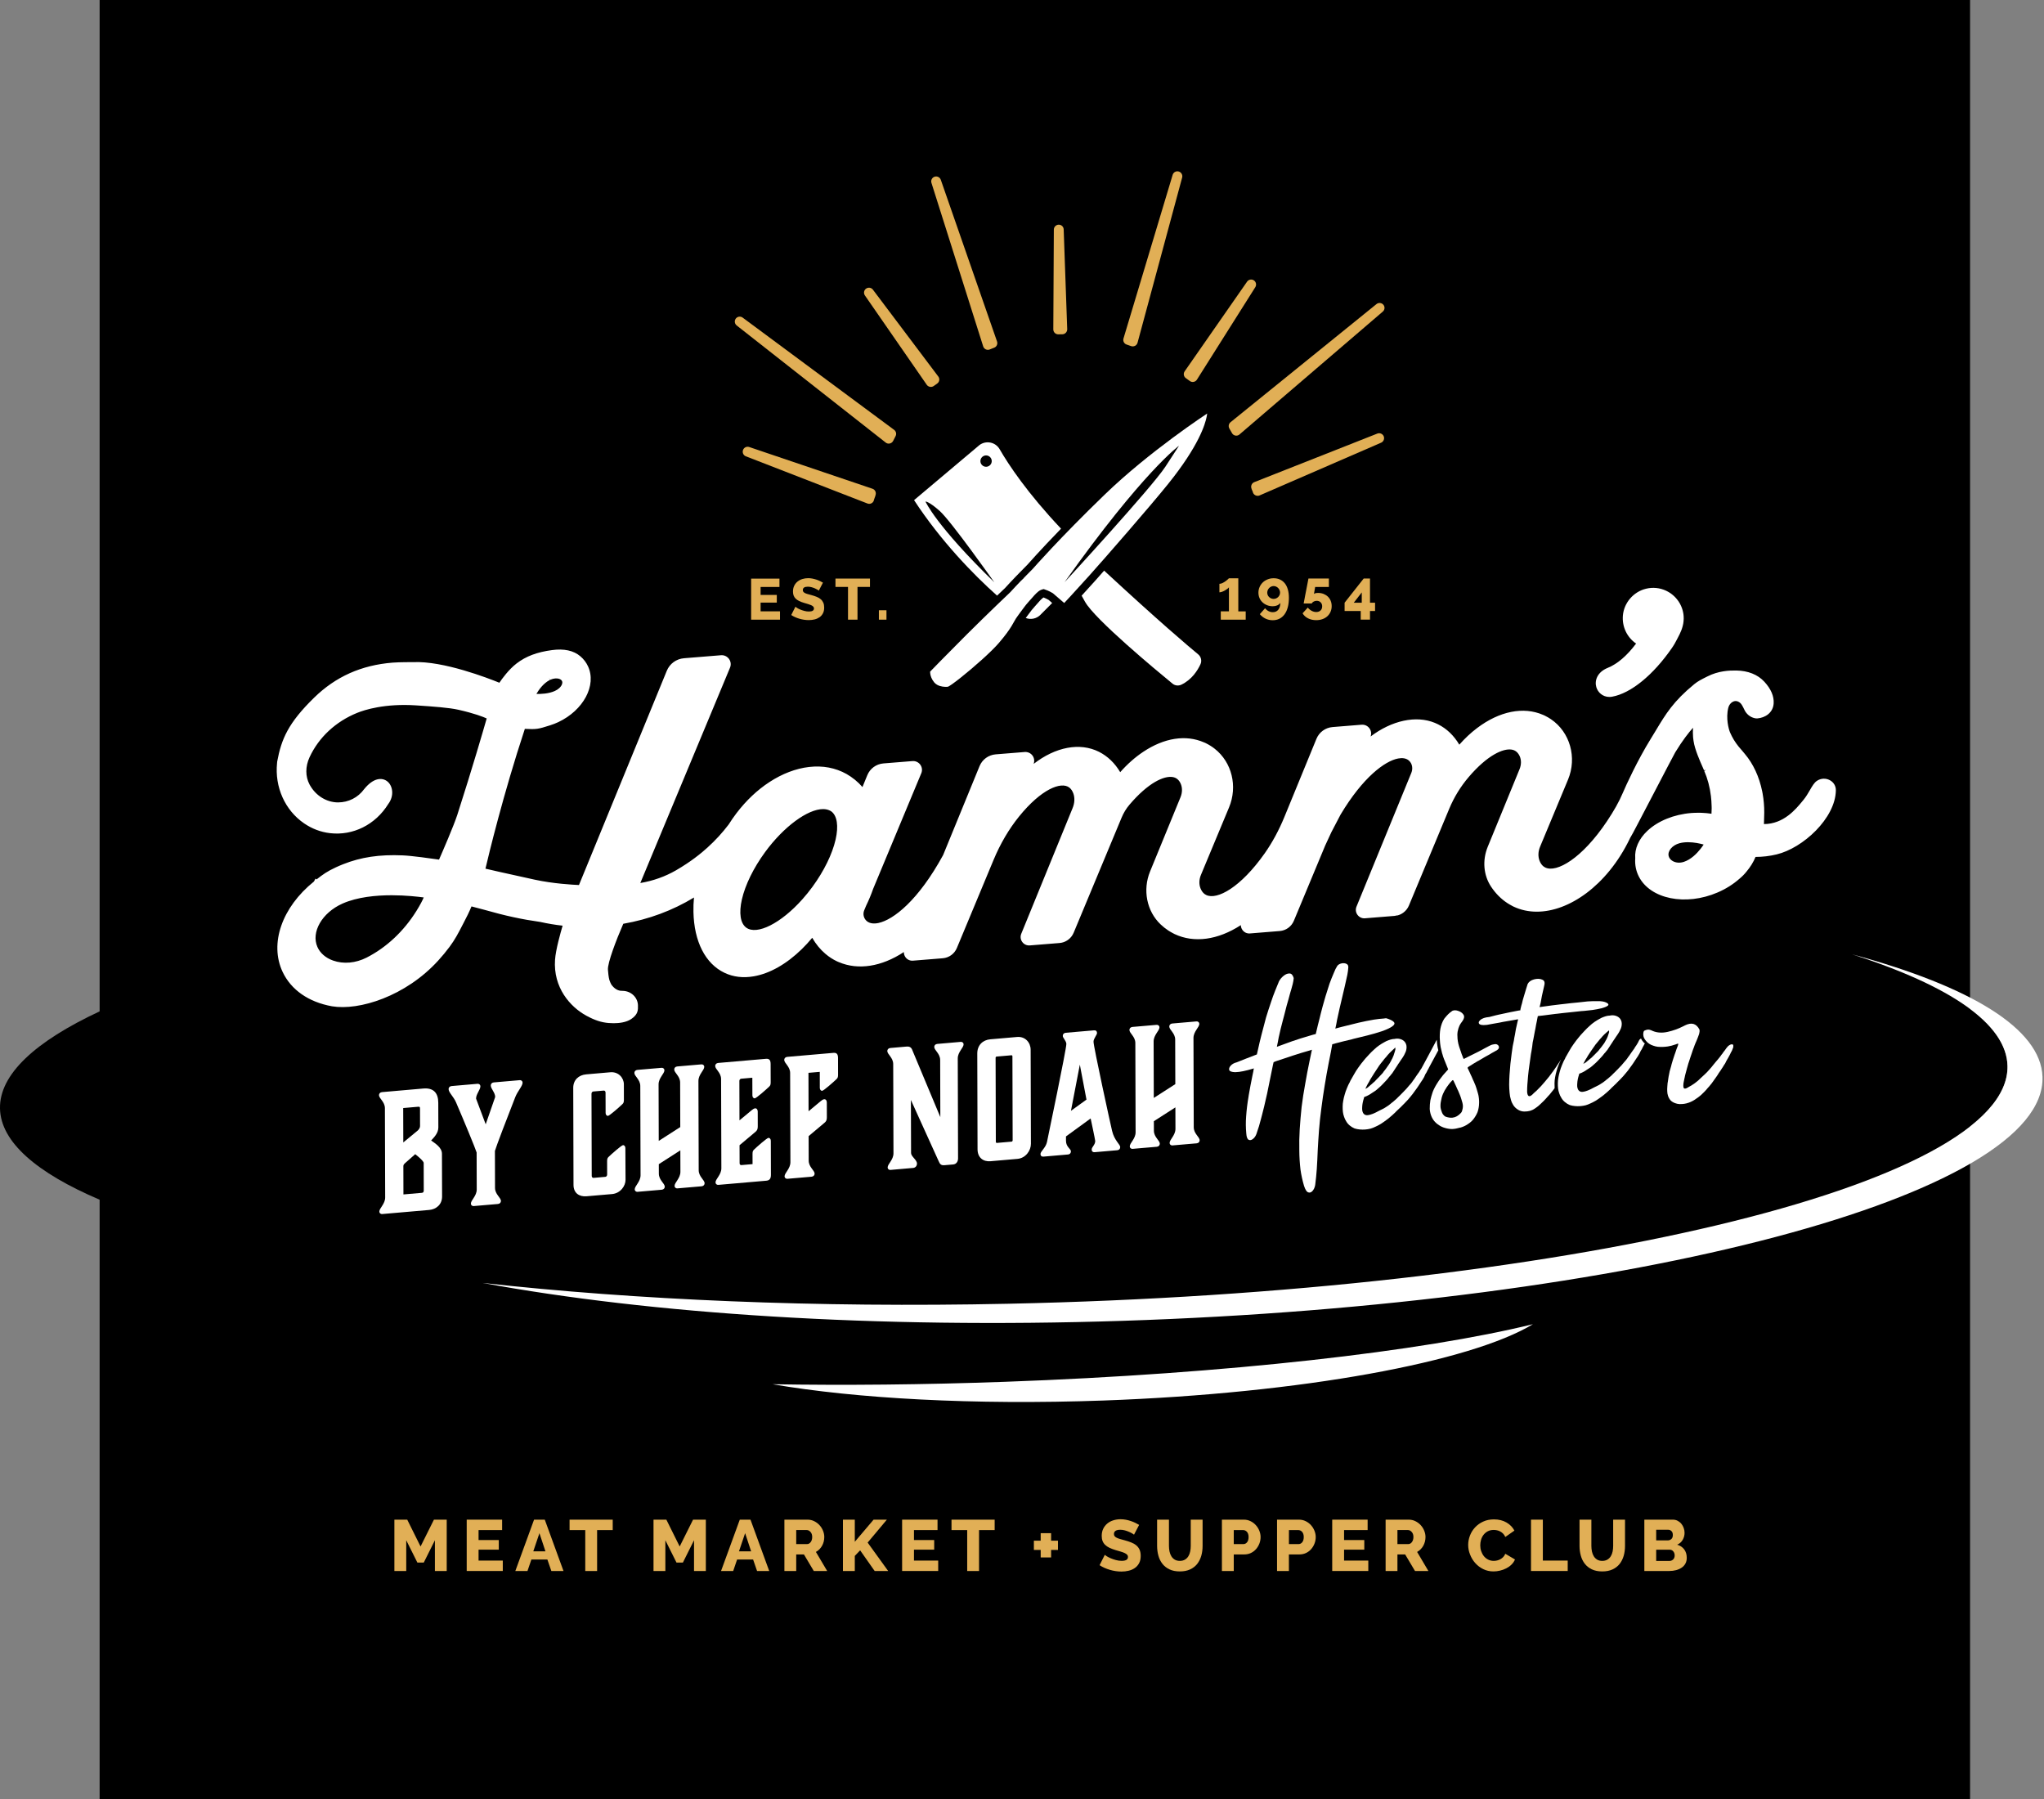 <svg xml:space="preserve" style="enable-background:new 0 0 612.44 539;" viewBox="0 0 612.44 539" y="0px" x="0px" xmlns:xlink="http://www.w3.org/1999/xlink" xmlns="http://www.w3.org/2000/svg" id="Layer_1" version="1.1">
<rect x="0" y="0" width="612.44" height="539" fill="#808080" stroke="none"/>
<style type="text/css">
	.st0{fill:#FFFFFF;}
	.st1{fill:#E1AF56;}
</style>
<path d="M601.51,319.34c-0.12-6-4.04-11.72-11.22-17.08V0H29.85v302.99C10.54,312-0.21,321.89,0,332.09
	c0.21,10,10.91,19.25,29.85,27.32V539h560.44V337.47C597.71,331.63,601.63,325.55,601.51,319.34z"></path>
<g>
	<path d="M359.02,196.04c-3.15-2.6-11.94-10.05-28.19-25.09c-1.13,1.28-2.09,2.36-2.81,3.17
		c-1.49,1.66-2.81,3.12-3.93,4.33l1.01,1.82c2.95,5.29,21.45,20.63,26.21,24.53c0.75,0.62,1.79,0.73,2.67,0.31
		c3.14-1.51,4.86-4.26,5.71-6.1C360.16,197.98,359.89,196.76,359.02,196.04z" class="st0"></path>
	<path d="M298.75,178.44c1.47-1.41,2.41-2.3,2.43-2.32c0.35-0.39,2.66-2.9,3.27-3.49l0.8-0.82
		c1.02-1.02,2.67-2.72,2.67-2.72c0,0,3.57-4.09,10-10.71c-10.11-10.71-15.7-19.13-18.4-23.81c-1.23-2.13-4.04-2.71-6.02-1.26
		l-19.62,16.52C281.83,161.98,291.54,172.02,298.75,178.44z M294.21,136.98c0.64-0.69,1.72-0.73,2.4-0.09
		c0.69,0.64,0.73,1.72,0.09,2.4c-0.64,0.69-1.72,0.73-2.4,0.09C293.61,138.74,293.57,137.67,294.21,136.98z M281.56,153.07
		c3.37,2.99,16.37,21.38,16.37,21.38c-17.5-17-20.63-24.19-20.63-24.19S278.18,150.09,281.56,153.07z" class="st0"></path>
	<path d="M314.21,179.73c-0.58-0.33-1.1-0.57-1.53-0.74c-0.08,0.04-0.15,0.08-0.18,0.11l-0.59,0.52
		c-0.07,0.07-0.22,0.22-0.39,0.41c-0.89,0.97-2.36,2.69-2.43,2.77c0,0-0.87,1.13-1.75,2.34c1.49,0.57,3.22,0.24,4.39-0.94l3.53-3.55
		C314.92,180.34,314.55,180.03,314.21,179.73z" class="st0"></path>
</g>
<path d="M330.96,148.21c-13.57,13.11-21.4,22.08-21.47,22.16c0,0-1.67,1.72-2.7,2.74l0.02,0.03
	c-0.36,0.36-0.64,0.63-0.73,0.71c-0.02,0.02-0.06,0.05-0.1,0.09c0,0,0,0,0,0c-0.01,0-0.01,0-0.02,0.01
	c-0.6,0.58-2.85,3.02-3.24,3.45c-0.04,0.04-0.06,0.06-0.06,0.06s-6.74,6.39-13,12.63c-6.25,6.24-10.96,11.11-10.96,11.11
	s-0.02,0.26,0.04,0.66c0.04,0.32,0.14,0.72,0.33,1.18c0.18,0.43,0.45,0.91,0.85,1.39c0.06,0.07,0.12,0.13,0.18,0.19
	c0.89,0.9,2.2,1.11,3.04,1.14c0.48,0.02,0.82-0.02,0.82-0.02c0.16,0,0.65-0.3,1.37-0.81c2.63-1.86,8.3-6.57,11.97-10.21
	c0.76-0.75,1.43-1.46,1.98-2.09c3.88-4.5,4.48-6.41,5.14-7.37c0.24-0.35,0.53-0.75,0.82-1.16c1.03-1.43,2.2-2.94,2.2-2.94
	s1.55-1.81,2.48-2.82c0.27-0.3,0.5-0.53,0.6-0.62c0.12-0.1,0.28-0.24,0.45-0.39c0.05-0.04,0.09-0.09,0.14-0.13
	c0.36-0.3,0.97-0.61,1.62-0.72c0.63,0.2,1.61,0.56,2.6,1.16c0.05,0.03,0.1,0.06,0.15,0.09c1.39,1.22,3.39,2.92,3.39,2.92
	c0.03-0.03,3.06-3.26,7.52-8.22c4.47-4.98,18-20.48,23.6-27.43c9.22-11.44,11.13-17.93,11.57-20.2c0,0,0.13-0.89,0.15-0.92
	C361.63,123.95,344.53,135.09,330.96,148.21z M349.19,139.8c-4.08,6.26-30.22,34.62-30.22,34.62c23.55-33.16,34.3-40.89,34.3-40.89
	S353.27,133.54,349.19,139.8z" class="st0"></path>
<path d="M301.16,413.96c-24.61,0.88-48.13,1.1-69.69,0.73c25.1,4.3,60.27,6.27,99.12,4.88
	c59.57-2.14,110.06-11.57,128.73-22.87C426.22,404.84,367.81,411.56,301.16,413.96z" class="st0"></path>
<path d="M554.96,285.9c29.23,9.36,46.28,20.8,46.54,33.45c0.74,35.82-133.3,67.71-299.4,71.23
	c-57.67,1.22-111.61-1.14-157.51-6.24c50.16,9.27,117.66,13.77,191.7,11.36c153.44-4.99,276.87-37.72,275.7-73.11
	C611.51,308.14,590.32,295.48,554.96,285.9z" class="st0"></path>
<g>
	<path d="M548.27,233.73c-1.24-0.67-2.73-0.58-3.9,0.22h0c-0.79,0.54-1.39,1.57-2.08,2.77
		c-0.54,0.93-1.15,1.98-1.91,2.9l-0.33,0.4c-1.99,2.42-5.61,6.84-11.52,6.86c0.04-0.89,0.08-2.31,0.09-3.45
		c0.01-1.93-0.16-3.85-0.49-5.71c-0.04-0.22-0.09-0.44-0.13-0.67c-0.89-4.36-2.68-8.22-5.17-11.16c-0.16-0.23-0.43-0.54-0.85-1.02
		c-0.36-0.41-0.76-0.87-1.04-1.21c-1.04-1.28-1.91-2.71-2.57-4.25c-0.39-0.9-1.31-4.19-0.53-7.35c0.23-0.92,0.86-1.67,1.66-1.95
		c0.17-0.06,0.29-0.08,0.37-0.09c0.79-0.06,1.58,0.4,2.04,1.17c0.22,0.38,0.51,0.87,0.71,1.34c0.59,1.34,1.76,2.32,3.13,2.62
		c0.29,0.06,0.57,0.09,0.81,0.07c2.3-0.19,4.7-1.65,4.88-4.5c0.13-2.15-0.81-4.34-2.79-6.49c-1.98-2.15-4.9-3.31-8.45-3.36
		c-2.14-0.03-5.36,0.12-8.6,1.77l-0.5,0.25c-1.16,0.58-2.36,1.18-3.41,2.04c-6.28,5.14-8.58,8.96-11.49,13.8
		c-0.52,0.86-1.06,1.76-1.65,2.71c-3.91,6.33-7.34,13.8-8.33,16.14c-1.07,2.54-2.62,5.31-4.74,8.47
		c-7.48,11.18-15.1,15.48-18.47,13.84c-0.2-0.1-0.37-0.2-0.5-0.3c-0.53-0.41-0.94-1-1.23-1.75c-0.48-1.28-0.42-2.77,0.18-4.2
		l8.36-20.07c2.76-6.62,0.61-14.24-5.11-18.11c-0.55-0.37-1.12-0.71-1.74-1.01l-0.11-0.06c-0.13-0.06-0.26-0.12-0.4-0.18l-0.14-0.06
		c-5.86-2.54-13.05-1.1-19.74,3.96c-1.88,1.42-3.67,3.09-5.33,4.98c-1.63-2.75-3.77-4.8-6.37-6.1c-0.31-0.16-0.63-0.3-0.95-0.43
		c-5.64-2.33-12.92-0.72-19.26,4.08c0.3-0.83,0.18-1.73-0.35-2.45c-0.54-0.75-1.42-1.15-2.35-1.08l-8.69,0.7
		c-2.16,0.18-4.02,1.53-4.84,3.54l-9.58,23.35c-1.65,4.02-3.64,7.7-5.91,10.93c-7.24,10.28-14.31,14.06-17.54,12.49
		c-0.2-0.1-0.37-0.2-0.5-0.3c-0.52-0.4-0.92-0.97-1.21-1.7c-0.48-1.23-0.43-2.67,0.15-4.05l8.41-20.19
		c2.62-6.3,0.86-13.52-4.3-17.57c-0.78-0.62-1.63-1.15-2.57-1.62l-0.13-0.07c-0.13-0.06-0.26-0.12-0.39-0.17l-0.15-0.06
		c-5.42-2.35-11.86-1.35-18.14,2.82c-2.45,1.63-4.78,3.68-6.93,6.12c-1.63-2.74-3.76-4.78-6.36-6.1
		c-5.74-2.88-13.01-1.47-19.58,3.62c0.31-0.83,0.19-1.75-0.33-2.48c-0.54-0.75-1.44-1.15-2.35-1.08l-8.69,0.7
		c-2.16,0.18-4.02,1.53-4.84,3.54l-10.91,26.63c-7.39,13.56-14.87,19.4-19.41,20.36c-1.4,0.29-2.56,0.12-3.37-0.5
		c-1-0.78-1.35-2.13-0.87-3.3l0.58-1.39c0.8-1.64,1.51-3.35,2.1-5.04l14.43-34.64c0.36-0.86,0.24-1.81-0.3-2.56
		c-0.55-0.75-1.43-1.15-2.35-1.08l-8.69,0.7c-2.17,0.18-4.02,1.53-4.84,3.54l-1.45,3.54c-0.69-0.8-1.45-1.53-2.26-2.19
		c-0.82-0.66-1.66-1.24-2.51-1.72c-3.35-1.87-7.13-2.58-11.26-2.1c-3.91,0.45-8,2.01-11.83,4.51c-3.67,2.39-6.99,5.54-9.89,9.34
		c-0.84,1.1-1.64,2.26-2.34,3.38c-1.87,2.46-4,4.79-6.35,6.91c-0.51,0.46-1.02,0.91-1.55,1.35c-1.43,1.19-3,2.37-4.68,3.48
		c-1.05,0.7-2.13,1.37-3.22,2c-3.25,1.87-6.83,3.14-10.67,3.79l26.88-64.52c0.36-0.87,0.25-1.85-0.31-2.62
		c-0.56-0.76-1.45-1.18-2.39-1.1l-11.09,0.9c-2.3,0.19-4.28,1.63-5.16,3.77l-26.31,64.17c-1.84-0.08-7.71-0.4-13.24-1.6
		c-9.16-1.99-13.23-2.94-14.78-3.3c0.94-4.02,5.31-22.23,11.77-41.78c0.01-0.03,0.02-0.05,0.02-0.08c0.01-0.01,0.01-0.01,0.02-0.02
		c3.51,0.17,3.93,0.09,7.57-1.07c0.88-0.28,1.67-0.59,2.42-0.94c7.57-3.55,11.58-11.06,8.92-16.75c-0.53-1.14-1.3-2.15-2.29-2.99
		c-2.02-1.72-4.87-2.34-8.49-1.85c-4.53,0.61-7.81,1.85-10.62,4.01c-2.35,1.81-4.33,4.55-5.15,5.77c-3.19-1.3-16.8-6.6-25.83-6.17
		c-0.17,0-4.14-0.02-6.21,0.15c-9.34,0.76-17.02,4.19-23.48,10.51c-7.75,7.57-9.8,12.38-11.05,19.12c-0.02,0.11-0.03,0.23-0.04,0.43
		c-0.74,7.24,2.38,14.18,8.12,18.1c2.35,1.61,4.95,2.59,7.71,2.92c6.94,0.83,13.65-2.54,17.48-8.72c1.87-2.47,1.36-5.51-0.29-6.8
		c-1.5-1.17-4.09-1.18-6.93,2.34c-1.84,2.52-4.68,3.96-7.8,3.97c0,0,0,0-0.01,0c-3.39,0-6.6-1.95-8.4-5.1l-0.14-0.25
		c-1.29-2.41-1.29-5.39-0.01-8.17c2.77-5.98,7.84-10.7,14.29-13.31c2.17-0.88,8.24-2.85,17.59-2.24c5.31,0.35,9.93,0.69,12.69,1.31
		c4.88,1.1,7.46,2.13,8.51,2.61c-0.83,2.9-4.26,14.77-8.79,28.83c-1.07,3.32-4.51,11.23-5.49,13.46c-2.01-0.29-8.13-1.16-10.88-1.27
		c-6.97-0.3-12.49,0.52-17.88,2.66c-0.81,0.32-1.52,0.63-2.19,0.94c-2.57,1.2-3.81,2.08-5.74,3.6l-0.31-0.25l-0.49,0.89
		c-9.59,7.72-13.36,18.57-9.39,27.04c2.53,5.4,7.79,9.07,14.81,10.33c8.13,1.36,22.05-2.97,31.83-13.7c1.2-1.31,2.35-2.71,3.42-4.14
		c1.57-2.1,2.63-4.13,3.74-6.29l0.52-1c0.8-1.52,1.62-3.15,2.29-4.79c1.03,0.26,2.89,0.75,3.94,1.04c6.16,1.76,11.17,2.84,16.7,3.62
		c2.15,0.48,4.39,0.86,6.66,1.11c-0.63,2.14-2.06,7.19-2.27,10.2c-0.58,8.31,4.49,14.12,9.42,16.79c2.52,1.36,4.45,1.99,6.66,2.17
		c0.42,0.03,0.92,0.06,1.48,0.06c1.65,0,3.75-0.24,5.25-1.24c2.12-1.42,2.07-2.75,2.03-4.16c-0.08-2.35-2.05-4.22-4.5-4.29
		c-0.08-0.01-0.16-0.01-0.23-0.01c-0.44,0-1.79,0.03-3.12-1.71c-0.25-0.33-0.62-1.21-0.71-1.54c-0.26-0.91-0.37-2.35-0.42-2.96
		l-0.01-0.12c-0.16-2.01,2.57-9.11,4.45-13.41l0.15-0.35c7.64-1.33,14.76-3.97,21.18-7.87c-0.14,1.47-0.19,2.92-0.16,4.31
		c0.18,8.88,3.57,15.53,9.31,18.25c2.63,1.25,5.57,1.6,8.75,1.05c4.81-0.83,9.79-3.65,14.41-8.15c1.07-1.05,2.12-2.18,3.12-3.39
		c1.09,1.89,2.42,3.51,3.97,4.82c1.07,0.91,2.23,1.66,3.44,2.23c0.13,0.06,0.26,0.11,0.39,0.17l0.15,0.06
		c5.81,2.49,12.81,1.39,19.5-3.01c-0.01,0.55,0.16,1.09,0.49,1.55c0.53,0.72,1.37,1.11,2.26,1.03l8.9-0.72
		c1.89-0.15,3.51-1.33,4.24-3.08l10.99-26.38c2.03-4.87,4.6-9.25,7.65-13.02c6.63-8.19,12.59-10.55,15.05-8.66
		c0.53,0.41,0.94,1.02,1.22,1.8c0.46,1.32,0.38,2.86-0.23,4.34L306,279.74c-0.34,0.82-0.23,1.75,0.3,2.46
		c0.52,0.72,1.37,1.1,2.26,1.03l8.9-0.72c1.63-0.13,3.09-1.05,3.92-2.45c0.12-0.2,0.23-0.41,0.32-0.63l14.35-34.45
		c0.6-1.45,1.39-2.75,2.34-3.87c5.7-6.71,10.39-8.71,12.92-8.33c0.54,0.08,1.01,0.27,1.39,0.57c0.44,0.34,0.79,0.8,1.05,1.38
		c0.55,1.21,0.54,2.7-0.04,4.11l-9.12,22.24c-2.27,5.53-1,11.9,3.16,15.85c0.71,0.68,1.49,1.29,2.3,1.83
		c0.45,0.29,0.95,0.58,1.47,0.85l0.14,0.07c0.09,0.05,0.17,0.09,0.26,0.14c5.87,2.78,13,1.79,19.87-2.67
		c0.01,0.52,0.17,1.02,0.49,1.46c0.52,0.72,1.36,1.11,2.26,1.03l8.9-0.72c1.89-0.15,3.51-1.33,4.24-3.08l9.38-22.53l1.86-4.01
		l2.75-5.26c6.73-11.26,13.32-16.06,17.24-16.81c1.28-0.24,2.35-0.07,3.1,0.51c0.1,0.08,0.2,0.17,0.29,0.26
		c0.86,0.86,1.09,2.28,0.57,3.54l-16.43,40.07c-0.34,0.82-0.23,1.75,0.3,2.46c0.52,0.72,1.37,1.11,2.26,1.03l8.9-0.72l0.67-0.15
		l0.02,0.05c0.71-0.16,1.36-0.47,1.95-0.92c0.71-0.54,1.26-1.25,1.6-2.06l12.09-29.02c1.45-3.47,3.42-6.68,5.86-9.53
		c5.64-6.6,10.31-8.56,12.79-8.19c0.54,0.08,1.01,0.27,1.39,0.57c0.43,0.33,0.77,0.78,1.04,1.34c0.55,1.17,0.54,2.61-0.02,3.97
		l-9.53,23.25c-1.65,4.04-1.28,8.5,1.01,11.95c1.34,2.02,2.97,3.66,4.86,4.9c0.44,0.29,0.9,0.55,1.41,0.82l0.14,0.08
		c0.1,0.06,0.21,0.11,0.32,0.16c8.62,4.09,20.19-0.24,28.78-10.77c2.34-2.87,4.37-6.09,6.04-9.56l0,0c0.01-0.03,0.04-0.09,0.08-0.18
		c0.45-0.72,1.13-2.01,2.3-4.24c1.42-2.71,3.29-6.29,5.1-9.76c2.89-5.55,5.89-11.28,6.16-11.73c2.23-3.65,4.08-5.97,5.31-7.34
		c-0.06,0.96-0.05,1.91,0.02,2.85c0.02,0.3,0.07,0.59,0.11,0.89l0.04,0.27c0.34,2.44,1.97,6.12,2.76,7.88
		c0.19,0.44,0.33,0.74,0.37,0.86l0.39-0.1l0.09,0.09l-0.42,0.18c1.01,2.33,1.69,4.88,2.01,7.59c0.11,0.95,0.18,1.93,0.2,2.9
		l0.01,0.27c0,0.15,0.01,0.3,0.01,0.46c0,0.52-0.02,1.05-0.06,1.62c-0.96-0.15-1.96-0.24-3-0.28c-0.64-0.02-1.31-0.02-2,0.01
		l-0.26,0.01c-0.25,0.01-0.5,0.02-0.76,0.04c-5.23,0.42-10.04,2.38-13.2,5.36c-2.57,2.42-3.85,5.36-3.62,8.2
		c-0.14,1.93,0.21,3.76,1.06,5.44c3.43,6.79,14.03,8.94,23.63,4.8c2.45-1.05,4.65-2.44,6.53-4.1c0.79-0.65,1.5-1.37,2.08-2.1
		c1.18-1.39,2.11-2.89,2.74-4.44c2.1,0,4.22-0.25,6.3-0.75c7.94-1.89,17.63-10.86,17.77-19.16
		C550.11,235.5,549.43,234.35,548.27,233.73z M249.07,243.07c1.76,1.29,2.23,4.37,1.3,8.45c-1.01,4.38-3.47,9.41-6.94,14.16
		c-0.92,1.26-1.93,2.51-2.99,3.7c-6.4,7.21-13.64,10.87-16.85,8.52c-1.76-1.29-2.23-4.37-1.3-8.45c1.01-4.38,3.47-9.41,6.94-14.16
		c5.62-7.69,12.8-12.9,17.38-12.9c0.77,0,1.46,0.15,2.06,0.45C248.81,242.92,248.95,242.98,249.07,243.07z M164.39,202.93l0.43,0.74
		l0.15-0.06c0.93-0.41,1.93-0.49,2.68-0.2c0.26,0.1,0.61,0.3,0.76,0.65c0.15,0.34,0.06,0.71-0.03,0.96c-0.3,0.78-1.13,1.55-2.17,2
		c-1.88,0.83-4.14,0.91-5.49,0.87c0.72-1.24,2.09-3.21,4.06-4.2L164.39,202.93L164.39,202.93z M126.96,268.86
		c-0.33,0.78-0.98,2.1-2.2,4.06c-3.81,6.1-8.97,10.93-14.92,13.96c-3.28,1.67-6.94,1.99-10.05,0.88c-2.2-0.78-3.87-2.22-4.68-4.06
		c-1.97-4.44,1.38-10.26,7.46-12.98l0.13-0.06c4.41-1.93,9.93-2.46,14.69-2.46C121.64,268.21,125.27,268.63,126.96,268.86z
		 M509.49,254.35c-1.09,1.37-2.83,3.15-4.97,3.85c-1.15,0.38-2.35,0.3-3.29-0.22c-0.65-0.36-1.1-0.9-1.25-1.51
		c-0.38-1.51,1.08-3.26,3.22-3.85c0.84-0.22,1.71-0.31,2.57-0.31c1.86,0,3.63,0.4,4.69,0.7
		C510.22,253.38,509.89,253.85,509.49,254.35z" class="st0"></path>
	<path d="M482.22,208.79c0.27,0,0.55-0.02,0.84-0.08c5.62-1.02,12.32-6.5,17.93-14.64c0.68-0.98,1.12-1.84,1.48-2.53
		c0.1-0.19,0.19-0.36,0.27-0.52c0.7-1.29,1.52-3,1.7-4.89c0.06-0.57,0.06-1.1,0.02-1.62c-0.26-3.25-2.27-6.13-5.23-7.53
		c-1.91-0.9-4.01-1.11-6.07-0.6c-3.74,0.91-6.58,4.21-6.9,8.04c-0.28,3.34,1.25,6.53,3.96,8.38c-2.76,3.67-5.62,6.12-8.5,7.28
		c-3.15,1.27-3.99,3.81-3.42,5.77C478.75,207.4,480.2,208.79,482.22,208.79z" class="st0"></path>
</g>
<g>
	<g>
		<g>
			<path d="M391.96,357.2c0.46,0.17,0.87,0.05,1.27-0.37c0.42-0.45,0.71-1.07,0.84-1.84c0.21-1.6,0.37-3.23,0.48-4.81
				c0.12-1.84,0.21-3.72,0.28-5.59c0.1-2.01,0.24-4.07,0.39-6.12c0.17-2.13,0.4-4.31,0.7-6.48c0.28-2.23,0.61-4.49,0.98-6.73
				c0.36-2.24,0.76-4.51,1.2-6.75c0.22-1.12,0.44-2.23,0.66-3.32c0.11-0.72,0.25-1.47,0.4-2.22l0.03-0.14l0.14-0.03
				c0.14-0.03,0.27-0.06,0.39-0.09c0.1-0.05,0.25-0.09,0.4-0.13c1.59-0.42,3.23-0.83,4.88-1.21c0.18-0.05,0.39-0.11,0.6-0.17
				c1.36-0.32,2.71-0.65,4.06-0.99c1.49-0.37,2.97-0.8,4.42-1.28c3.26-1.15,3.74-1.95,3.74-2.33c-0.01-0.36-0.43-0.91-2.41-1.54
				c-0.1,0-0.25,0-0.4,0.01c-0.08,0.03-0.18,0.05-0.28,0.05c-1.01,0.07-2.03,0.18-3.05,0.34c-1.54,0.26-3.09,0.57-4.59,0.92
				c-1.56,0.37-3.16,0.76-4.73,1.17c-0.27,0.06-0.52,0.12-0.76,0.19c-0.39,0.09-0.77,0.2-1.15,0.31l-0.35,0.11l0.08-0.36
				c0.07-0.34,0.15-0.69,0.22-1.03c0.07-0.38,0.14-0.78,0.21-1.19l0.79-3.58c0.15-0.67,0.3-1.32,0.46-1.96
				c0.34-1.55,0.71-3.1,1.08-4.6c0.26-1.14,0.52-2.28,0.76-3.42c0.14-0.72,0.24-1.45,0.29-2.18c0.03-0.54-0.15-0.89-0.54-1.08
				c-0.42-0.21-0.92-0.26-1.46-0.15c-0.54,0.11-0.96,0.35-1.27,0.7c-0.41,0.64-0.75,1.32-1.01,2.01c-0.48,1.11-0.94,2.24-1.35,3.37
				c-0.4,1.24-0.8,2.48-1.18,3.72c-0.08,0.29-0.17,0.61-0.27,0.93c-0.43,1.46-0.82,2.9-1.17,4.29c-0.09,0.43-0.2,0.87-0.32,1.31
				c-0.42,1.6-0.8,3.18-1.15,4.7l-0.03,0.13l-0.85,0.22c-0.35,0.11-0.7,0.22-1.04,0.31c-1.75,0.5-3.49,1.05-5.17,1.63
				c-1.41,0.5-2.82,1.01-4.23,1.54l-0.36,0.13l0.07-0.38c0.07-0.39,0.16-0.8,0.25-1.21l0.21-1.15c0.37-1.74,0.8-3.5,1.27-5.24
				c0.12-0.44,0.23-0.87,0.35-1.31l0.81-3.16c0.16-0.56,0.32-1.11,0.48-1.66c0.18-0.64,0.35-1.29,0.53-1.96
				c0.12-0.4,0.24-0.8,0.36-1.21l0.41-1.51c0.15-0.58,0.25-1.19,0.3-1.8c-0.26-0.88-0.65-1.33-1.19-1.37
				c-0.58-0.04-1.18,0.18-1.79,0.66c-0.62,0.49-1.11,1.07-1.44,1.72c-0.35,0.8-0.69,1.65-1.03,2.52l-0.06,0.13
				c-0.48,1.2-0.93,2.43-1.33,3.67c-0.5,1.46-0.99,2.98-1.46,4.52c-0.48,1.73-0.95,3.52-1.4,5.32c-0.36,1.39-0.69,2.82-1,4.25
				c-0.12,0.44-0.22,0.89-0.31,1.34l-0.02,0.12l-0.11,0.04c-0.98,0.38-1.97,0.77-2.98,1.15c-0.97,0.4-1.97,0.8-2.97,1.18
				c-0.78,0.19-1.38,0.53-1.81,1.02c-0.41,0.47-0.55,0.9-0.41,1.3c0.13,0.38,0.75,0.6,1.79,0.63c0.81-0.03,1.62-0.13,2.39-0.3
				c0.96-0.2,1.92-0.45,2.84-0.73l0.35-0.11l-0.08,0.36c-0.04,0.17-0.06,0.34-0.07,0.49l-0.28,1.33c-0.4,1.96-0.78,3.93-1.11,5.88
				c-0.01,0.13-0.03,0.26-0.05,0.37c-0.35,2-0.59,4.02-0.73,6.01c-0.13,1.68-0.11,3.38,0.05,5.07c0.07,1.03,0.31,1.67,0.69,1.87
				c0.38,0.2,0.78,0.14,1.23-0.18c0.48-0.35,0.85-0.85,1.1-1.5c0.57-1.58,1.06-3.21,1.46-4.84c0.1-0.35,0.19-0.68,0.26-1
				c0.43-1.64,0.83-3.28,1.17-4.87c0.11-0.51,0.23-1,0.34-1.48c0.33-1.57,0.65-3.15,0.96-4.72c0.28-1.3,0.54-2.61,0.8-3.91
				c0.04-0.21,0.08-0.42,0.15-0.64l0.03-0.1l0.1-0.04c0.19-0.08,0.4-0.16,0.61-0.25l2.6-0.86c1.64-0.56,3.33-1.11,5.01-1.63
				c0.65-0.2,1.3-0.39,1.95-0.57l1.21-0.37l-0.08,0.36c-0.22,1.03-0.44,2.04-0.64,3.05c-0.48,2.27-0.91,4.57-1.3,6.84
				c-0.43,2.3-0.79,4.62-1.07,6.89c-0.24,2.27-0.43,4.53-0.57,6.72c-0.13,2.09-0.17,4.22-0.12,6.31c0.01,1.9,0.13,3.83,0.35,5.73
				c0.23,1.63,0.59,3.27,1.06,4.86C391.09,356.38,391.49,357.03,391.96,357.2z" class="st0"></path>
		</g>
		<g>
			<g>
				<path d="M426.94,322.12c0.11-0.27,0.25-0.52,0.42-0.74c0.01-0.02,0.03-0.06,0.05-0.09
					c0.08-0.21,0.19-0.42,0.32-0.63l0-0.05l0.04-0.07l0.2-0.28c0.05-0.09,0.1-0.19,0.13-0.3l0.03-0.06
					c0.13-0.19,1.72-3.18,2.83-5.25c-0.07-0.29-0.15-0.58-0.2-0.87c-0.02-0.08-0.03-0.17-0.04-0.26l-0.02-0.11
					c-0.08-0.45-0.16-1.15-0.18-1.61c0-0.1-0.01-0.18-0.01-0.26c-0.02,0.02-0.05,0.03-0.07,0.05c-0.06,0.1-0.15,0.25-0.23,0.41
					l-0.06,0.13c-0.07,0.13-0.13,0.25-0.19,0.39c-0.08,0.12-0.13,0.2-0.16,0.28c-0.02,0.05-3.42,6.45-3.83,7.15
					c-0.01,0.05-0.04,0.1-0.08,0.15c-0.1,0.17-0.24,0.37-0.39,0.55c-0.01,0.03-0.03,0.06-0.05,0.1c-0.13,0.26-0.3,0.5-0.48,0.73
					c-0.07,0.12-0.18,0.27-0.3,0.42c-0.08,0.13-0.19,0.28-0.3,0.43l-0.32,0.48c-0.09,0.13-0.18,0.25-0.26,0.39
					c-0.14,0.2-0.28,0.38-0.42,0.56c-0.08,0.13-0.17,0.26-0.26,0.39c-0.22,0.31-0.47,0.6-0.73,0.88l-0.07,0.07l-0.57,0.67
					c-0.09,0.1-0.18,0.2-0.26,0.31c-0.37,0.37-0.69,0.7-0.97,1.02c-0.35,0.37-0.7,0.72-1.04,1.06c-0.12,0.1-0.23,0.21-0.34,0.32
					c-0.23,0.24-0.47,0.49-0.73,0.73c-0.33,0.3-0.66,0.58-0.98,0.85c-0.06,0.07-0.16,0.15-0.28,0.21c-0.36,0.32-0.79,0.66-1.23,0.98
					c-0.29,0.21-0.59,0.4-0.9,0.58c-0.17,0.08-0.31,0.17-0.44,0.26c-0.12,0.07-0.23,0.12-0.36,0.18c-0.31,0.17-0.65,0.34-1.03,0.51
					c-1.37,0.77-2.5,1.21-3.34,1.3c0,0,0,0-0.01,0c-0.65,0.07-1.47-0.14-1.67-1.52c-0.03-0.36-0.02-0.7,0-1.03
					c0.02-0.39,0.07-0.79,0.15-1.18c0.09-0.46,0.21-0.9,0.35-1.34c0-0.05,0.01-0.1,0.03-0.13c0.01-0.05,0.02-0.11,0.05-0.16
					l0.04-0.09l0.09-0.03c0.34-0.11,0.68-0.25,1-0.43c0.31-0.15,0.61-0.33,0.91-0.53l0.2-0.14c0.41-0.26,0.79-0.51,1.17-0.76
					l0.67-0.57c0.14-0.12,0.27-0.23,0.38-0.33c0.36-0.31,0.72-0.65,1.05-1c0.37-0.37,0.73-0.74,1.06-1.12
					c0.34-0.36,0.65-0.73,0.94-1.13c0.22-0.21,0.4-0.43,0.57-0.68c0.13-0.16,0.24-0.3,0.36-0.42l1.04-1.6
					c0.13-0.19,0.27-0.39,0.4-0.6c0.11-0.18,0.22-0.36,0.33-0.53c0.14-0.17,0.26-0.34,0.36-0.52c0.14-0.2,0.27-0.4,0.4-0.61
					c0.1-0.13,0.18-0.26,0.27-0.39c0.1-0.13,0.18-0.25,0.27-0.39c0.11-0.17,0.22-0.34,0.33-0.53c0.04-0.08,0.1-0.19,0.17-0.3
					c0.09-0.16,0.19-0.35,0.26-0.55c0.16-0.29,0.26-0.57,0.33-0.87c0.07-0.3,0.11-0.62,0.11-0.94c0-0.37-0.08-0.73-0.24-1.07
					c-0.24-0.48-0.59-0.84-1.09-1.1c-0.64-0.31-1.28-0.41-1.96-0.31c-0.09,0.03-0.18,0.05-0.29,0.06l-0.55,0.04
					c-0.43,0.07-0.86,0.19-1.27,0.35c-0.47,0.16-0.91,0.37-1.32,0.62c-0.53,0.29-1.02,0.59-1.47,0.9c-0.53,0.37-1.03,0.77-1.47,1.2
					c-0.55,0.48-1.06,0.99-1.54,1.51c-0.39,0.41-0.77,0.82-1.13,1.23l-0.47,0.57c-0.56,0.66-1.09,1.35-1.58,2.05
					c-0.51,0.7-0.98,1.43-1.38,2.17c-0.38,0.69-0.77,1.36-1.15,2.02l0,0.07l-0.03,0.06c-0.37,0.65-0.69,1.32-0.95,2
					c-0.27,0.65-0.5,1.3-0.67,1.95c-0.18,0.59-0.32,1.19-0.42,1.8c-0.11,0.56-0.17,1.13-0.17,1.7c-0.01,0.52,0.01,1.06,0.07,1.59
					c0.06,0.49,0.17,0.99,0.35,1.48c0.15,0.47,0.36,0.92,0.62,1.33c0.27,0.48,0.63,0.92,1.08,1.29c0.42,0.36,0.91,0.65,1.44,0.88
					c0.49,0.16,1.03,0.26,1.58,0.31c1.08,0.1,2.16,0.02,3.22-0.25c0.48-0.14,0.97-0.33,1.43-0.56c0.48-0.21,0.94-0.45,1.37-0.7
					c0.08-0.07,0.2-0.14,0.34-0.2c0.31-0.19,0.62-0.4,0.91-0.62c0.44-0.3,0.86-0.61,1.25-0.92c0.41-0.34,0.83-0.7,1.24-1.06
					c0.28-0.24,0.55-0.5,0.82-0.76l0.37-0.39l1.37-1.29l0.39-0.41c0.21-0.22,0.42-0.43,0.63-0.62l1.09-1.15
					c0.26-0.32,0.54-0.65,0.81-0.96c0.03-0.05,0.1-0.14,0.17-0.22c0.3-0.34,0.59-0.72,0.85-1.11c0.28-0.37,0.54-0.73,0.81-1.11
					c0.08-0.14,0.19-0.29,0.31-0.44c0.12-0.2,0.26-0.4,0.39-0.59c0.13-0.18,0.25-0.37,0.36-0.55c0.09-0.15,0.19-0.3,0.31-0.47
					c0.13-0.19,0.27-0.39,0.4-0.59l0.19-0.34c0.06-0.14,0.15-0.28,0.25-0.41C426.77,322.48,426.86,322.31,426.94,322.12z
					 M409.36,325.62c0.26-0.54,0.55-1.07,0.87-1.57c0.09-0.22,0.21-0.45,0.35-0.67l1.11-1.78c0.48-0.75,0.96-1.48,1.44-2.19
					c0.02-0.03,0.03-0.04,0.06-0.1c0.38-0.53,0.76-1.02,1.17-1.5c0.13-0.17,0.26-0.34,0.38-0.5l0.06-0.08
					c0.2-0.23,0.39-0.44,0.58-0.65c0.26-0.35,0.57-0.71,0.9-1.05l0.12-0.13c0.34-0.35,0.72-0.71,1.13-1.07
					c0.08-0.05,0.1-0.07,0.11-0.08l0.42-0.46l0.04,0.5c0.01,0.1-0.01,0.17-0.04,0.23c-0.02,0.14-0.06,0.28-0.1,0.42
					c-0.12,0.4-0.25,0.82-0.4,1.26l-0.23,0.54c-0.1,0.27-0.23,0.52-0.39,0.76c-0.05,0.15-0.12,0.3-0.21,0.42
					c-0.14,0.31-0.34,0.63-0.55,0.94c-0.26,0.41-0.56,0.83-0.88,1.26l-0.48,0.63c-0.19,0.21-0.34,0.42-0.46,0.64l-0.04,0.05
					c-0.3,0.3-0.6,0.62-0.89,0.95c-0.12,0.1-0.2,0.19-0.27,0.29l-0.85,0.86l-0.4,0.44c-0.2,0.15-0.36,0.28-0.51,0.43
					c-0.24,0.24-0.51,0.48-0.8,0.7c-0.21,0.21-0.47,0.43-0.74,0.65c-0.02,0.02-0.07,0.07-0.15,0.11l-0.61,0.35L409.36,325.62z" class="st0"></path>
			</g>
		</g>
		<g>
			<path d="M442.96,317.81c0.21-0.12,0.44-0.26,0.66-0.39c0.17-0.1,0.34-0.2,0.49-0.29c0.2-0.12,0.42-0.25,0.63-0.37
				l0.39-0.23c0.13-0.08,0.2-0.11,0.25-0.13c0.05-0.02,0.09-0.04,0.18-0.1c0.15-0.1,0.29-0.17,0.45-0.25l0.16-0.08
				c0.14-0.07,0.34-0.2,0.53-0.32c0.12-0.07,0.23-0.14,0.31-0.19c0.14-0.09,0.27-0.15,0.39-0.21l0.15-0.08
				c0.06-0.03,0.09-0.05,0.12-0.07c0.06-0.04,0.1-0.06,0.18-0.1c0.05-0.02,0.07-0.03,0.11-0.06c0.03-0.02,0.06-0.05,0.11-0.07
				c0.05-0.03,0.12-0.07,0.19-0.1c0.09-0.05,0.2-0.1,0.26-0.14c0.43-0.3,0.64-0.6,0.61-0.9c-0.03-0.36-0.14-0.54-0.48-0.77
				c-0.25-0.17-0.58-0.2-1.09-0.09c-0.07,0.02-0.11,0.03-0.22,0.04c-0.12,0.01-0.45,0.1-0.59,0.17c-0.08,0.04-0.18,0.09-0.29,0.14
				c-0.11,0.05-0.22,0.1-0.29,0.14l-0.07,0.04c-0.07,0.04-0.08,0.04-0.18,0.09c-0.08,0.04-0.11,0.06-0.18,0.1l-0.11,0.06
				c-0.16,0.1-0.38,0.2-0.62,0.32c-0.15,0.07-0.4,0.21-0.61,0.33c-0.11,0.06-0.21,0.12-0.29,0.16c-0.19,0.1-0.29,0.15-0.43,0.23
				l-0.34,0.18c-0.09,0.05-0.18,0.09-0.34,0.18c-0.13,0.07-0.31,0.15-0.5,0.25c-0.24,0.11-0.5,0.24-0.69,0.34
				c-0.05,0.03-0.14,0.08-0.21,0.11c-0.17,0.08-0.42,0.2-0.64,0.31l-0.39,0.19c-0.12,0.06-0.16,0.08-0.19,0.1
				c-0.04,0.02-0.07,0.04-0.18,0.09l-0.07,0.03c-0.24,0.12-0.68,0.34-0.84,0.43c-0.13,0.07-0.21,0.1-0.28,0.13
				c-0.03,0.01-0.05,0.02-0.08,0.03c-0.05,0.05-0.11,0.14-0.23,0.14l-0.15,0.01l-0.08-0.13c-0.07-0.07-0.08-0.15-0.08-0.2
				c-0.07-0.18-0.17-0.43-0.26-0.66c-0.07-0.17-0.13-0.34-0.18-0.45c-0.07-0.17-0.1-0.29-0.13-0.4c-0.02-0.07-0.04-0.14-0.06-0.21
				l-0.11-0.29c-0.17-0.46-0.33-0.9-0.46-1.35c-0.16-0.56-0.31-1.08-0.38-1.62c-0.07-0.51-0.13-0.95-0.12-1.51
				c0-0.04,0-0.07-0.01-0.09c-0.01-0.05-0.01-0.12-0.01-0.25c0-0.1,0.01-0.6,0.07-0.95c0.05-0.26,0.13-0.64,0.24-0.99
				c0-0.03,0.01-0.05,0.05-0.14c0.02-0.04,0.05-0.12,0.08-0.21c0.06-0.17,0.14-0.37,0.19-0.48l0.04-0.09
				c0.08-0.17,0.18-0.35,0.27-0.48c0.06-0.08,0.06-0.08,0.08-0.11l0.06-0.09c0.06-0.09,0.18-0.26,0.29-0.41
				c0.08-0.11,0.16-0.22,0.21-0.29c0.48-0.71,0.57-1.33,0.25-1.83c-0.42-0.66-1.05-0.95-1.61-1.14c-0.63-0.22-1.17-0.23-1.68-0.03
				c-0.08,0.03-0.12,0.07-0.18,0.12c-0.05,0.05-0.11,0.11-0.21,0.16c-0.12,0.06-0.24,0.16-0.34,0.25l-0.06,0.05
				c-0.32,0.27-0.64,0.59-0.88,0.85c-0.25,0.26-0.46,0.52-0.69,0.81c-0.06,0.08-0.11,0.14-0.15,0.21c-0.28,0.45-0.48,0.85-0.67,1.35
				c-0.2,0.54-0.35,1.07-0.45,1.59c-0.09,0.53-0.15,1.11-0.18,1.71l0,0.05c-0.01,0.3-0.02,0.58-0.01,0.9l0.02,0.34
				c0.01,0.18,0.02,0.36,0.03,0.63c0.01,0.39,0.09,1.05,0.17,1.55l0.02,0.12c0.01,0.08,0.03,0.16,0.04,0.24
				c0.12,0.61,0.27,1.24,0.44,1.87c0.03,0.05,0.05,0.09,0.06,0.14c0.13,0.5,0.29,1.02,0.51,1.57c0.03,0.07,0.06,0.14,0.09,0.21
				c0.04,0.09,0.08,0.18,0.11,0.27c0.25,0.66,0.52,1.32,0.79,1.96l0.02,0.05c0.04,0.1,0.09,0.22,0.11,0.29
				c0.05,0.08,0.14,0.22,0.04,0.36c-0.08,0.11-0.22,0.26-0.35,0.39c-0.06,0.06-0.11,0.12-0.14,0.15l-0.15,0.18
				c-0.11,0.13-0.22,0.24-0.32,0.35c-0.16,0.18-0.32,0.35-0.5,0.57c-0.29,0.36-0.59,0.76-0.89,1.15c-0.05,0.07-0.09,0.12-0.13,0.18
				c-0.06,0.08-0.12,0.17-0.21,0.29c-0.14,0.18-0.27,0.39-0.44,0.67l-0.13,0.21c-0.2,0.33-0.48,0.77-0.66,1.13
				c-0.22,0.44-0.44,0.87-0.6,1.3c-0.04,0.1-0.07,0.19-0.1,0.29c-0.02,0.07-0.05,0.15-0.08,0.25l-0.04,0.13
				c-0.06,0.18-0.12,0.35-0.19,0.62l-0.09,0.32c-0.08,0.31-0.19,0.69-0.24,0.98c-0.07,0.43-0.12,0.91-0.15,1.29
				c-0.04,0.52-0.05,0.95-0.04,1.32c0.02,0.39,0.08,0.79,0.19,1.26c0.1,0.41,0.24,0.82,0.43,1.21c0.22,0.45,0.45,0.82,0.7,1.12
				c0.27,0.33,0.55,0.58,0.89,0.88c0.03,0.03,0.05,0.04,0.09,0.06c0.05,0.03,0.12,0.06,0.21,0.13c0.15,0.12,0.47,0.35,0.67,0.45
				l0.06,0.04c0.32,0.16,0.67,0.33,1.06,0.46c0,0,0,0,0.01,0c0.02,0,0.06,0,0.1,0.02c0.38,0.12,0.69,0.21,1.07,0.27
				c0.36,0.06,0.82,0.12,1.24,0.11c0.74-0.03,1.49-0.17,2.37-0.42c0.05-0.01,0.1-0.01,0.18-0.03c0.45-0.14,0.82-0.28,1.15-0.44
				c0.39-0.18,0.74-0.39,1.08-0.63c0.38-0.26,0.71-0.5,1.01-0.79c0.28-0.26,0.54-0.57,0.83-0.98c0.24-0.33,0.47-0.73,0.7-1.16
				c0.23-0.44,0.38-0.84,0.47-1.24c0.1-0.43,0.2-0.88,0.24-1.35c0.04-0.53,0.06-0.98,0.04-1.42c-0.02-0.46-0.07-0.92-0.16-1.45
				c-0.07-0.38-0.19-0.8-0.31-1.2l-0.1-0.34c-0.12-0.42-0.3-1.03-0.5-1.56c-0.16-0.44-0.34-0.82-0.52-1.24l-0.06-0.13
				c-0.02-0.03-0.03-0.07-0.05-0.1c-0.03-0.06-0.06-0.11-0.08-0.16c-0.12-0.32-0.33-0.8-0.46-1.07c-0.09-0.17-0.13-0.26-0.17-0.35
				c-0.02-0.05-0.05-0.11-0.09-0.19c-0.07-0.15-0.11-0.24-0.16-0.36l-0.1-0.24c-0.05-0.12-0.12-0.26-0.2-0.42
				c-0.11-0.23-0.24-0.48-0.32-0.68c-0.03-0.06-0.06-0.11-0.08-0.15c-0.08-0.1-0.1-0.19-0.06-0.29c0.04-0.11,0.09-0.15,0.17-0.2
				c0.09-0.06,0.17-0.11,0.26-0.17c0.11-0.06,0.23-0.14,0.33-0.2c0.18-0.13,0.57-0.37,0.76-0.48c0.16-0.09,0.26-0.16,0.38-0.24
				l0.05-0.03c0.34-0.21,0.7-0.42,1.04-0.62L442.96,317.81z M438.26,332.08c-0.04,0.22-0.09,0.42-0.17,0.68
				c-0.06,0.21-0.15,0.45-0.35,0.65c-0.79,0.86-1.6,1.32-2.52,1.42c-0.61,0.07-1.28-0.03-2.03-0.28c-0.21-0.07-0.36-0.21-0.49-0.33
				c-0.03-0.03-0.07-0.06-0.1-0.1c-0.19-0.16-0.33-0.41-0.45-0.63c-0.1-0.19-0.18-0.45-0.23-0.62l-0.03-0.09
				c-0.03-0.04-0.04-0.09-0.07-0.17c-0.07-0.24-0.16-0.55-0.19-0.82c-0.03-0.24-0.03-0.57-0.01-0.97c0.01-0.26,0.06-0.53,0.11-0.8
				l0.04-0.22c0.06-0.35,0.14-0.72,0.22-1.04c0.09-0.35,0.27-0.79,0.36-1.03c0.12-0.29,0.32-0.67,0.4-0.82l0.07-0.14
				c0.01-0.03,0.02-0.05,0.05-0.09l0.11-0.18c0.18-0.3,0.33-0.57,0.55-0.88c0.04-0.06,0.07-0.1,0.11-0.14
				c0.04-0.05,0.08-0.1,0.15-0.2c0.15-0.24,0.44-0.6,0.56-0.74c0.19-0.23,0.46-0.55,0.71-0.77l0-0.07l0.29-0.12l0.12,0.14
				c0.05,0.06,0.09,0.15,0.14,0.25l0.04,0.08c0.09,0.19,0.17,0.38,0.26,0.57c0.07,0.16,0.15,0.33,0.24,0.51
				c0.18,0.39,0.4,0.87,0.58,1.3c0.05,0.09,0.08,0.13,0.13,0.24c0.07,0.16,0.25,0.58,0.33,0.79c0.07,0.17,0.14,0.33,0.2,0.49
				l0.04,0.09c0.06,0.15,0.1,0.24,0.14,0.37l0.05,0.14c0.04,0.11,0.08,0.23,0.12,0.35c0.04,0.12,0.08,0.24,0.12,0.38
				c0.1,0.27,0.23,0.74,0.31,1.05c0.09,0.35,0.14,0.63,0.15,0.92C438.33,331.55,438.31,331.82,438.26,332.08z" class="st0"></path>
		</g>
		<g>
			<g>
				<path d="M465.78,324.47c0.01-0.6,0.07-1.19,0.18-1.77c0.1-0.61,0.25-1.23,0.43-1.84c0.17-0.66,0.4-1.33,0.68-1.99
					c0.19-0.49,0.42-0.97,0.66-1.45c-0.03,0.05-0.08,0.1-0.11,0.15c-0.11,0.18-0.23,0.38-0.37,0.57c-0.17,0.28-0.36,0.56-0.57,0.85
					c-0.1,0.18-0.23,0.37-0.37,0.57c-0.33,0.49-0.68,0.99-1.04,1.49c-0.05,0.07-0.1,0.15-0.16,0.2c-0.32,0.43-0.65,0.88-0.99,1.33
					c-0.42,0.49-0.82,0.98-1.23,1.48c-0.22,0.28-0.47,0.56-0.73,0.84c-0.16,0.17-0.31,0.34-0.47,0.53
					c-0.33,0.35-0.67,0.69-1.01,1.03l-0.24,0.25c-0.32,0.26-0.6,0.52-0.87,0.77c-0.45,0.5-0.84,0.8-1.17,0.9
					c-0.14,0.04-0.28,0.02-0.4-0.06c-0.23-0.16-0.37-0.53-0.43-1.21c0-0.74,0.02-1.48,0.07-2.2c0.02-0.14,0.03-0.29,0.04-0.45
					c0.05-0.74,0.11-1.48,0.18-2.18c0.1-1.03,0.23-2.08,0.38-3.11c0.15-1.17,0.31-2.3,0.47-3.38c0.05-0.3,0.11-0.59,0.16-0.87
					c0.16-0.86,0.28-1.75,0.37-2.64c0.08-0.33,0.15-0.64,0.2-0.94c0.14-0.82,0.29-1.65,0.46-2.47c0.06-0.23,0.1-0.45,0.14-0.65
					c0.14-0.87,0.31-1.73,0.49-2.54c0.01-0.1,0.03-0.21,0.05-0.3l0.2-0.99l0.16-0.01c0.16-0.01,0.32-0.03,0.48-0.06
					c0.31-0.02,0.59-0.05,0.85-0.09c1.32-0.18,2.64-0.35,3.98-0.51l0.19-0.01c0.65-0.06,1.29-0.14,1.92-0.23
					c0.67-0.07,1.31-0.13,1.94-0.2c1.22-0.13,2.39-0.25,3.54-0.38l0.74-0.05c0.82-0.08,1.66-0.17,2.51-0.27
					c0.93-0.13,1.87-0.31,2.81-0.53c1.68-0.46,1.97-0.84,2.01-0.98c0.03-0.1,0.12-0.4-0.7-0.76c-0.64-0.28-1.46-0.41-2.45-0.38
					c-1.03-0.02-2.05,0-3.04,0.07c-0.82,0.08-1.65,0.17-2.47,0.27c-0.25,0.02-0.5,0.05-0.76,0.08c-1.18,0.1-2.37,0.23-3.55,0.38
					c-0.47,0.05-0.94,0.11-1.43,0.16c-0.83,0.08-1.67,0.18-2.47,0.3c-1.14,0.15-2.29,0.3-3.42,0.47l-0.33,0.05l0.15-0.53
					c0.05-0.27,0.11-0.57,0.2-0.86l0.21-1.14c0.05-0.3,0.11-0.58,0.16-0.86c0.04-0.27,0.19-0.89,0.35-1.55
					c0.15-0.61,0.3-1.24,0.34-1.5c0.33-1.25-0.18-1.62-0.6-1.79c-0.71-0.3-1.54-0.32-2.47-0.07c-0.91,0.25-1.55,0.71-1.89,1.36
					l-0.3,0.95c-0.06,0.17-0.11,0.32-0.15,0.47c-0.08,0.31-0.6,2.04-0.7,2.33c-0.12,0.36-0.23,0.73-0.32,1.09l-0.23,0.96
					c-0.16,0.51-0.3,1.03-0.41,1.54l-0.06,0.22c-0.01,0.04-0.02,0.08-0.01,0.13l0.01,0.19l-0.18,0.04
					c-0.15,0.03-0.31,0.06-0.47,0.07c-0.77,0.14-1.58,0.3-2.4,0.47c-1.16,0.24-2.32,0.48-3.47,0.74c-0.29,0.07-0.57,0.13-0.83,0.19
					c-0.68,0.16-1.35,0.33-1.98,0.51c-1.27,0.11-2.17,0.41-2.7,0.9c-0.63,0.58-0.49,0.93-0.34,1.14c0.19,0.25,0.74,0.51,2.33,0.32
					c0.69-0.11,1.39-0.24,2.09-0.38c0.54-0.08,1.07-0.18,1.6-0.28c0.41-0.09,0.82-0.18,1.24-0.25c1.19-0.22,2.36-0.42,3.53-0.61
					c0.08-0.03,0.2-0.05,0.31-0.06c0.05-0.02,0.14-0.04,0.23-0.05c0.02,0,0.04,0,0.06,0l0.29-0.02l-0.07,0.29
					c-0.04,0.16-0.08,0.32-0.12,0.46c-0.15,0.75-0.31,1.46-0.48,2.15c-0.08,0.54-0.18,1.12-0.29,1.7c-0.13,0.59-0.24,1.19-0.32,1.77
					c-0.27,1.11-0.46,2.21-0.58,3.31c-0.02,0.11-0.04,0.21-0.05,0.32c-0.12,1.04-0.25,2.07-0.38,3.09
					c-0.02,0.13-0.03,0.26-0.04,0.38c-0.1,1.1-0.19,2.18-0.26,3.24c-0.06,0.93-0.09,1.9-0.1,2.87c0.01,0.81,0.05,1.63,0.13,2.43
					c0.05,0.71,0.18,1.4,0.39,2.06c0.16,0.61,0.42,1.17,0.75,1.68c0.36,0.53,0.83,0.97,1.39,1.32c0.55,0.34,1.19,0.53,1.88,0.54
					c0.63,0,1.2-0.07,1.69-0.2c0.48-0.13,0.96-0.35,1.43-0.67c0.48-0.31,0.93-0.66,1.34-1.02c0.46-0.41,0.89-0.82,1.3-1.23
					c0.43-0.43,0.85-0.89,1.25-1.36c0.39-0.39,0.74-0.79,1.05-1.21c0.08-0.08,0.14-0.16,0.2-0.25c0.28-0.32,0.53-0.65,0.78-1
					l0.04-0.06C465.79,325.5,465.77,324.99,465.78,324.47z" class="st0"></path>
			</g>
		</g>
		<g>
			<path d="M500.6,329.7c0.36,0.34,0.81,0.61,1.33,0.79c0.39,0.15,0.81,0.24,1.25,0.27c0.99,0.04,1.94-0.1,2.82-0.42
				c0.4-0.14,0.78-0.31,1.15-0.51c0.39-0.2,0.76-0.44,1.1-0.7c0.36-0.23,0.7-0.48,1.01-0.74c0.33-0.25,0.62-0.51,0.88-0.79
				l0.05-0.05c0.38-0.35,0.69-0.67,0.98-1c0.2-0.24,0.4-0.46,0.58-0.68c0.09-0.12,0.21-0.24,0.33-0.35c0.1-0.16,0.25-0.33,0.39-0.48
				l0.4-0.49c0.24-0.32,0.49-0.67,0.73-1.02c0.12-0.15,0.21-0.28,0.3-0.42l0.41-0.58c0.24-0.33,0.46-0.67,0.65-1.01
				c0.23-0.35,0.46-0.67,0.68-0.98l0.12-0.2l0.47-0.71c0.15-0.23,0.29-0.46,0.42-0.69c0.06-0.09,0.11-0.16,0.17-0.22
				c0.1-0.19,0.22-0.41,0.33-0.62c0.03-0.07,0.06-0.15,0.08-0.21l0.04-0.07c0.1-0.13,0.18-0.26,0.23-0.4l0.28-0.46
				c0.06-0.09,0.11-0.17,0.14-0.27c0.1-0.21,0.2-0.4,0.32-0.58c0.07-0.14,0.15-0.29,0.21-0.42c0.04-0.11,0.1-0.24,0.17-0.37
				c0.15-0.24,0.28-0.47,0.38-0.71l0.12-0.34c0.07-0.14,0.12-0.24,0.16-0.35c0.13-0.56,0.06-0.82-0.01-0.93
				c-0.03-0.04-0.08-0.1-0.22-0.12c-0.39-0.06-0.84,0.14-1.34,0.6c-0.04,0.07-0.13,0.17-0.23,0.28c-0.05,0.08-0.14,0.18-0.24,0.29
				c-0.16,0.19-0.31,0.41-0.44,0.63c-0.11,0.15-0.21,0.26-0.3,0.37c-0.1,0.12-0.19,0.26-0.28,0.39c-0.11,0.19-0.25,0.37-0.41,0.54
				c-0.05,0.1-0.11,0.19-0.19,0.27c-0.09,0.14-0.21,0.3-0.33,0.45c-0.09,0.12-0.19,0.24-0.28,0.34l-0.33,0.41
				c-0.09,0.12-0.2,0.25-0.32,0.37c-0.11,0.11-0.21,0.23-0.29,0.34l-0.94,1.14c-0.03,0.06-0.07,0.11-0.12,0.17
				c-0.25,0.28-0.5,0.57-0.74,0.86c-0.28,0.29-0.55,0.59-0.82,0.9l-0.84,0.81c-0.3,0.29-0.6,0.57-0.91,0.84
				c-0.06,0.07-0.15,0.15-0.25,0.23c-0.19,0.21-0.42,0.42-0.65,0.62c-0.33,0.27-0.66,0.53-0.98,0.78c-0.32,0.23-0.64,0.45-0.97,0.65
				c-0.34,0.19-0.63,0.35-0.89,0.5c-0.61,0.4-1.01,0.54-1.27,0.45c-0.32-0.11-0.39-0.59-0.26-1.66c0.09-0.47,0.18-0.93,0.28-1.39
				c0.02-0.08,0.04-0.15,0.06-0.24c0.07-0.42,0.17-0.84,0.29-1.25c0.11-0.5,0.25-1.01,0.41-1.52c0.14-0.55,0.29-1.06,0.44-1.55
				l0.03-0.06c0.08-0.28,0.17-0.56,0.28-0.85l0.24-0.75c0.16-0.51,0.34-1.02,0.52-1.53c0.08-0.23,0.16-0.47,0.24-0.72
				c0.11-0.25,0.2-0.48,0.28-0.73c0.08-0.26,0.18-0.52,0.28-0.78c0.09-0.19,0.16-0.36,0.22-0.54c0.11-0.27,0.23-0.54,0.36-0.82
				c0.04-0.09,0.08-0.19,0.12-0.3l0.16-0.39l0.22-0.58c0.01-0.07,0.05-0.18,0.1-0.29c0.08-0.18,0.14-0.34,0.17-0.51
				c0.11-0.39,0.14-0.77,0.1-1.15c-0.94-1.86-2.36-2.29-4.35-1.31l-0.02,0.01c-0.05,0.02-0.11,0.05-0.17,0.09
				c-0.18,0.08-0.3,0.14-0.4,0.2c-1.4,0.72-2.93,1.27-4.56,1.64c-1.65,0.38-3.16,0.3-4.48-0.24c-0.66-0.32-1.16-0.47-1.49-0.43
				c-0.35,0.05-0.67,0.12-0.95,0.27c-0.05,0.04-0.12,0.08-0.21,0.11c-0.09,0.15-0.15,0.29-0.18,0.45c-0.05,0.26-0.07,0.51-0.05,0.76
				c0.02,0.31,0.1,0.62,0.23,0.92c0.16,0.32,0.37,0.63,0.62,0.91c0.26,0.31,0.56,0.58,0.9,0.81c0.37,0.25,0.78,0.45,1.24,0.59
				c0.45,0.17,0.91,0.28,1.38,0.33c0.98,0.09,1.99,0.05,2.99-0.1c0.38-0.07,0.78-0.15,1.18-0.25c0.05-0.02,0.13-0.05,0.24-0.08
				c0.41-0.11,0.81-0.23,1.2-0.37l0-0.05l0.21-0.05l0.31-0.02l-0.05,0.3c-0.01,0.02-0.01,0.04-0.02,0.06l-0.01,0.03
				c-0.03,0.11-0.06,0.2-0.1,0.3l-0.38,0.98c-0.1,0.31-0.21,0.65-0.33,1c-0.06,0.18-0.13,0.38-0.22,0.6l-0.54,1.65
				c-0.12,0.41-0.24,0.81-0.36,1.2l-0.11,0.47c-0.14,0.49-0.28,0.98-0.42,1.49l-0.06,0.21c-0.01,0.11-0.04,0.26-0.08,0.41
				c-0.09,0.4-0.17,0.8-0.24,1.21c-0.09,0.48-0.16,1-0.23,1.53l-0.02,0.18l-0.03,0c-0.04,0.35-0.07,0.68-0.08,1
				c-0.02,0.1-0.02,0.18-0.02,0.28c-0.04,0.47-0.05,0.92-0.02,1.35c0.01,0.46,0.08,0.91,0.23,1.35
				C499.95,328.8,500.23,329.28,500.6,329.7z" class="st0"></path>
		</g>
		<g>
			<g>
				<path d="M492.38,312.17c-0.27-0.3-0.5-0.65-0.68-1.01c-0.01-0.02-0.01-0.03-0.02-0.05
					c-0.16,0.1-0.31,0.22-0.44,0.35c-0.06,0.1-0.15,0.25-0.23,0.41l-0.06,0.13c-0.07,0.13-0.13,0.25-0.19,0.39
					c-0.08,0.12-0.13,0.2-0.17,0.28c-0.04,0.1-0.11,0.2-0.19,0.32c-0.01,0.05-0.04,0.09-0.08,0.13c-0.1,0.17-0.24,0.36-0.39,0.55
					c-0.01,0.03-0.03,0.06-0.05,0.1c-0.13,0.26-0.3,0.51-0.48,0.73c-0.07,0.12-0.18,0.27-0.3,0.42c-0.08,0.13-0.18,0.27-0.3,0.42
					l-0.33,0.48c-0.09,0.12-0.18,0.25-0.26,0.38c-0.14,0.21-0.28,0.39-0.42,0.56c-0.08,0.13-0.17,0.26-0.26,0.39
					c-0.22,0.31-0.47,0.6-0.73,0.88l-0.06,0.07c-0.2,0.24-0.39,0.46-0.58,0.68c-0.09,0.1-0.18,0.2-0.26,0.31
					c-0.36,0.36-0.68,0.7-0.97,1.02c-0.35,0.37-0.7,0.72-1.04,1.06c-0.12,0.1-0.23,0.21-0.34,0.32c-0.23,0.24-0.48,0.49-0.73,0.73
					c-0.33,0.3-0.66,0.58-0.98,0.85c-0.06,0.07-0.16,0.15-0.28,0.21c-0.37,0.33-0.8,0.67-1.23,0.98c-0.28,0.2-0.58,0.39-0.9,0.58
					c-0.17,0.08-0.32,0.17-0.44,0.26c-0.12,0.07-0.23,0.12-0.36,0.18c-0.31,0.17-0.67,0.35-1.03,0.51c-1.37,0.77-2.5,1.21-3.34,1.3
					c0,0,0,0,0,0c-0.65,0.07-1.47-0.14-1.67-1.52c-0.03-0.36-0.02-0.7,0.01-1.03c0.02-0.39,0.07-0.79,0.15-1.18
					c0.09-0.46,0.21-0.91,0.35-1.34c0-0.05,0.01-0.1,0.03-0.13c0.01-0.05,0.02-0.11,0.05-0.16l0.04-0.09l0.09-0.03
					c0.34-0.11,0.68-0.25,1-0.43c0.31-0.15,0.61-0.33,0.9-0.53l0.2-0.14c0.41-0.26,0.8-0.51,1.17-0.76l0.68-0.57
					c0.14-0.12,0.26-0.23,0.38-0.33c0.37-0.31,0.72-0.65,1.06-1c0.37-0.37,0.72-0.74,1.06-1.12c0.34-0.36,0.64-0.72,0.94-1.13
					c0.22-0.21,0.41-0.43,0.58-0.68c0.13-0.16,0.24-0.3,0.36-0.42l1.04-1.6c0.13-0.19,0.27-0.39,0.4-0.6
					c0.11-0.19,0.22-0.37,0.34-0.54c0.14-0.17,0.26-0.34,0.36-0.52c0.14-0.2,0.27-0.4,0.4-0.61c0.1-0.13,0.18-0.26,0.27-0.39
					c0.09-0.13,0.18-0.25,0.27-0.39c0.11-0.17,0.22-0.34,0.33-0.52c0.04-0.08,0.1-0.19,0.17-0.3c0.09-0.16,0.19-0.35,0.27-0.55
					c0.16-0.29,0.26-0.57,0.33-0.87c0.07-0.3,0.11-0.62,0.11-0.94c0-0.37-0.08-0.73-0.24-1.07c-0.23-0.48-0.59-0.84-1.09-1.1
					c-0.63-0.31-1.3-0.41-1.96-0.31c-0.09,0.03-0.18,0.05-0.29,0.06l-0.55,0.04c-0.43,0.07-0.86,0.19-1.27,0.35
					c-0.46,0.16-0.91,0.37-1.32,0.62c-0.52,0.28-1.01,0.59-1.47,0.9c-0.52,0.36-1.02,0.77-1.47,1.2c-0.55,0.49-1.07,0.99-1.54,1.51
					c-0.39,0.41-0.77,0.82-1.13,1.22l-0.47,0.57c-0.56,0.66-1.09,1.35-1.58,2.05c-0.51,0.7-0.98,1.43-1.38,2.17
					c-0.38,0.69-0.77,1.36-1.15,2.02l-0.03,0.12c-0.37,0.65-0.69,1.32-0.95,2c-0.27,0.65-0.5,1.3-0.67,1.95
					c-0.18,0.6-0.32,1.2-0.42,1.8c-0.11,0.56-0.16,1.13-0.17,1.7c-0.01,0.53,0.01,1.06,0.07,1.59c0.06,0.5,0.17,0.99,0.35,1.48
					c0.15,0.48,0.36,0.92,0.62,1.33c0.27,0.49,0.63,0.92,1.08,1.29c0.42,0.36,0.91,0.66,1.44,0.88c0.49,0.16,1.03,0.26,1.58,0.31
					c1.08,0.1,2.16,0.02,3.22-0.25c0.48-0.14,0.96-0.33,1.43-0.56c0.47-0.21,0.93-0.45,1.38-0.7c0.08-0.07,0.2-0.14,0.34-0.2
					c0.31-0.19,0.62-0.4,0.91-0.62c0.44-0.3,0.86-0.61,1.25-0.92c0.41-0.34,0.83-0.69,1.24-1.06c0.28-0.24,0.55-0.49,0.82-0.76
					l0.37-0.39l1.34-1.27l0.42-0.44c0.21-0.22,0.42-0.43,0.63-0.62l1.09-1.15c0.26-0.32,0.53-0.65,0.81-0.96
					c0.03-0.05,0.1-0.14,0.18-0.22c0.3-0.34,0.59-0.71,0.86-1.11c0.28-0.37,0.54-0.73,0.81-1.11c0.09-0.14,0.19-0.29,0.31-0.44
					c0.12-0.19,0.26-0.4,0.39-0.59c0.13-0.18,0.25-0.37,0.36-0.55c0.09-0.15,0.19-0.31,0.31-0.47c0.13-0.19,0.27-0.39,0.4-0.59
					l0.19-0.34c0.07-0.14,0.15-0.28,0.25-0.41c0.07-0.13,0.15-0.3,0.23-0.48c0.11-0.26,0.25-0.52,0.42-0.74
					c0.01-0.02,0.03-0.06,0.05-0.09c0.08-0.2,0.19-0.41,0.32-0.63l0-0.05l0.21-0.32c0.07-0.13,0.12-0.23,0.16-0.34l0.03-0.06
					c0.09-0.11,0.15-0.22,0.21-0.33C492.64,312.46,492.5,312.32,492.38,312.17z M474.74,318.06c0.22-0.42,0.47-0.85,0.74-1.25
					c0.07-0.17,0.18-0.36,0.3-0.53l0.93-1.41c0.4-0.59,0.81-1.17,1.21-1.74l0.07-0.11c0.3-0.39,0.62-0.78,0.96-1.16l0.4-0.5
					l0.45-0.48c0.21-0.27,0.47-0.56,0.76-0.84l0.1-0.11c0.29-0.28,0.61-0.57,0.95-0.85c0.07-0.05,0.09-0.06,0.09-0.06l0.34-0.35
					l0.1,0.42c0.01,0.08-0.01,0.15-0.04,0.2c-0.02,0.11-0.05,0.22-0.09,0.34c-0.1,0.32-0.21,0.65-0.34,1l-0.2,0.44
					c-0.08,0.21-0.2,0.41-0.33,0.61c-0.05,0.12-0.11,0.24-0.18,0.34c-0.12,0.24-0.28,0.5-0.47,0.75c-0.21,0.32-0.47,0.66-0.75,1
					l-0.41,0.5c-0.16,0.17-0.28,0.33-0.39,0.51l-0.04,0.05c-0.25,0.24-0.5,0.49-0.75,0.75c-0.1,0.08-0.17,0.15-0.22,0.23l-1.05,1.04
					c-0.17,0.12-0.3,0.23-0.43,0.35c-0.2,0.19-0.43,0.38-0.67,0.56c-0.17,0.16-0.39,0.34-0.63,0.52c-0.01,0.02-0.06,0.05-0.13,0.09
					l-0.62,0.34L474.74,318.06z" class="st0"></path>
			</g>
		</g>
	</g>
	<g>
		<path d="M114.56,363.7c-0.57,0.05-0.9-0.31-0.9-0.74c0-1.02,1.75-2.28,1.75-4.22l-0.08-26.75
			c-0.01-1.94-1.77-2.9-1.77-3.91c0-0.44,0.32-0.85,0.9-0.9l12.39-1.08c3.03-0.26,4.46,1.31,4.47,4.26l0.02,7.4
			c0,1.74-1.34,3.02-2.16,3.91c1.11,0.82,3.24,2.04,3.24,3.98l0.04,12.77c0.01,2.47-1.79,3.88-3.87,4.06L114.56,363.7z
			 M120.81,331.95l0.03,10.3l4.33-3.57c0.41-0.37,0.69-0.88,0.69-1.32l-0.01-5.22c0-0.53-0.08-0.62-0.57-0.58L120.81,331.95z
			 M126.4,357.35c0.41-0.04,0.57-0.24,0.57-0.73l-0.02-8.22c0-0.68-2.54-2.63-2.54-2.63l-3.1,2.74c-0.33,0.32-0.45,0.52-0.45,0.86
			l0.02,8.46L126.4,357.35z" class="st0"></path>
		<path d="M145.53,336.82l2.84-8.18c0-1.35-1.32-2.45-1.32-3.47c0-0.44,0.32-0.85,0.9-0.9l7.73-0.67
			c0.57-0.05,0.9,0.31,0.9,0.74c0,1.02-1.47,2.5-2.2,4.35c-2.27,5.76-5.81,15.02-6.09,16.11l0.03,11.08
			c0.01,1.94,1.77,2.9,1.77,3.91c0,0.44-0.32,0.85-0.9,0.9l-7.2,0.62c-0.57,0.05-0.9-0.31-0.9-0.74c0-1.02,1.75-2.28,1.75-4.22
			l-0.03-11.08c-0.29-1.04-3.87-9.68-6.18-15.04c-0.74-1.73-2.22-2.95-2.22-3.97c0-0.44,0.32-0.85,0.9-0.9l7.73-0.67
			c0.57-0.05,0.9,0.31,0.9,0.74c0,1.02-1.3,2.34-1.3,3.69L145.53,336.82z" class="st0"></path>
		<path d="M187.43,353.45c0.01,1.84-1.54,4.05-4.04,4.27l-7.65,0.66c-2.21,0.19-3.89-0.97-3.9-3.39l-0.08-29.07
			c-0.01-2.42,1.67-3.87,3.87-4.06l7.24-0.63c2.41-0.21,4.05,1.63,4.06,3.61l0.01,4.64c0,0.73-0.12,0.98-0.45,1.3
			c-0.65,0.64-3.83,3.48-4.33,3.52c-0.33,0.03-0.7-0.33-0.7-0.86l-0.02-6.14c0-0.34-0.25-0.61-0.53-0.58l-3.15,0.27
			c-0.29,0.02-0.53,0.34-0.53,0.68l0.07,24.62c0,0.34,0.25,0.61,0.53,0.58l3.56-0.31c0.29-0.02,0.53-0.34,0.53-0.67l-0.01-4.01
			c0-0.73,0.12-0.98,0.45-1.3c0.65-0.64,3.83-3.48,4.32-3.52c0.33-0.03,0.7,0.33,0.7,0.86L187.43,353.45z" class="st0"></path>
		<path d="M209.35,350.58c0.01,1.94,1.77,2.9,1.77,3.91c0,0.44-0.32,0.85-0.9,0.9l-7.2,0.62
			c-0.57,0.05-0.9-0.31-0.9-0.74c0-1.02,1.75-2.28,1.75-4.22l-0.02-6.43l-6.45,4.14l0.01,2.85c0.01,1.94,1.77,2.9,1.77,3.91
			c0,0.44-0.32,0.85-0.9,0.9l-7.2,0.62c-0.57,0.05-0.9-0.31-0.9-0.74c0-1.02,1.75-2.28,1.75-4.22l-0.08-26.75
			c-0.01-1.94-1.77-2.9-1.77-3.91c0-0.44,0.32-0.85,0.9-0.9l7.2-0.62c0.57-0.05,0.9,0.31,0.9,0.74c0,1.02-1.75,2.28-1.75,4.22
			l0.05,16.93l6.45-4.14l-0.04-13.35c-0.01-1.94-1.77-2.9-1.77-3.91c0-0.44,0.32-0.85,0.9-0.9l7.2-0.62c0.57-0.05,0.9,0.31,0.9,0.74
			c0,1.02-1.75,2.28-1.75,4.22L209.35,350.58z" class="st0"></path>
		<path d="M215.29,354.96c-0.57,0.05-0.9-0.31-0.9-0.74c0-1.02,1.75-2.28,1.75-4.22l-0.08-26.75
			c-0.01-1.94-1.77-2.9-1.77-3.91c0-0.44,0.33-0.85,0.9-0.9l14.31-1.24c0.98-0.08,1.39,0.36,1.4,1.52l0.02,5.51
			c0,0.72-0.12,0.98-0.45,1.3c-0.65,0.64-3.83,3.48-4.33,3.52c-0.33,0.03-0.7-0.33-0.7-0.86l-0.02-5.32l-3.35,0.29
			c-0.29,0.02-0.53,0.34-0.53,0.63l0.03,11.85l3.63-3.02c0.37-0.32,0.73-0.55,1.06-0.58c0.49-0.04,0.78,0.42,0.78,0.95l0.01,4.45
			c0,0.82-0.16,1.22-0.77,1.71l-4.69,3.94l0.02,5.42c0,0.34,0.25,0.56,0.53,0.53l3.35-0.29l-0.01-3.05c0-0.73,0.12-0.98,0.45-1.3
			c0.65-0.64,3.83-3.48,4.33-3.52c0.33-0.03,0.7,0.33,0.7,0.86l0.03,10.21c0,1.16-0.4,1.68-1.39,1.77L215.29,354.96z" class="st0"></path>
		<path d="M245.63,321.11l-3.39,0.29l0.03,11.51l3.63-3.02c0.37-0.32,0.73-0.55,1.06-0.58
			c0.49-0.04,0.78,0.42,0.78,0.95l0.01,4.45c0,0.82-0.16,1.22-0.77,1.71l-4.69,3.94l0.02,7.35c0.01,1.94,1.77,2.9,1.77,3.91
			c0,0.44-0.33,0.85-0.9,0.9l-7.2,0.62c-0.57,0.05-0.9-0.31-0.9-0.74c0-1.02,1.75-2.28,1.75-4.22l-0.08-26.75
			c-0.01-1.94-1.77-2.9-1.77-3.91c0-0.44,0.32-0.85,0.9-0.9l13.82-1.2c0.98-0.09,1.39,0.36,1.4,1.52l0.01,5.03
			c0,0.73-0.12,0.98-0.45,1.3c-0.65,0.64-3.83,3.48-4.32,3.52c-0.33,0.03-0.7-0.33-0.7-0.86L245.63,321.11z" class="st0"></path>
		<path d="M266.86,350.48c-0.57,0.05-0.9-0.31-0.9-0.74c0-1.02,1.75-2.28,1.75-4.22l-0.08-26.75
			c-0.01-1.94-1.77-2.9-1.77-3.91c0-0.44,0.33-0.85,0.9-0.9l4.91-0.43c1.27-0.11,1.56,0.69,1.8,1.34l8.28,19.8l-0.05-17.12
			c-0.01-1.94-1.77-2.9-1.77-3.91c0-0.44,0.32-0.85,0.9-0.9l6.99-0.61c0.57-0.05,0.9,0.31,0.9,0.74c0,1.02-1.75,2.28-1.75,4.22
			l0.09,29.94c0,1.02-0.57,1.74-1.47,1.82l-2.58,0.22c-1.1,0.1-1.39-0.36-1.76-1.2l-8.32-18.34l0.05,15.91
			c0,1.02,1.76,2.02,1.77,3.14c0,0.73-0.49,1.25-1.14,1.31L266.86,350.48z" class="st0"></path>
		<path d="M292.9,344.3l-0.08-28.68c-0.01-2.56,1.71-4.07,3.87-4.26l8.06-0.7c2.45-0.21,4.05,1.68,4.06,3.81l0.08,28.2
			c0.01,1.98-1.54,4.29-4.04,4.51l-8.06,0.7C294.59,348.07,292.91,346.81,292.9,344.3z M298.67,342.4l4.46-0.39
			c0.16-0.01,0.29-0.22,0.29-0.36l-0.07-25.2c0-0.19-0.12-0.33-0.29-0.31l-4.46,0.39c-0.16,0.01-0.29,0.17-0.29,0.36l0.07,25.2
			C298.38,342.23,298.5,342.41,298.67,342.4z" class="st0"></path>
		<path d="M335.65,343.64c0,0.53-0.33,0.9-0.9,0.95l-6.71,0.58c-0.66,0.06-0.94-0.31-0.94-0.79
			c0-0.77,1.06-1.4,1.06-2.56c0-0.34-1.37-6.75-1.37-6.75l-7.39,5.38l0,1.31c0.01,1.89,1.48,2.39,1.48,3.16
			c0,0.48-0.28,0.9-0.94,0.95l-7.28,0.63c-0.57,0.05-0.9-0.26-0.9-0.79c0-0.77,1.59-1.88,1.95-3.6c0.32-1.53,5.81-27.84,5.8-29.34
			c0-0.92-1.07-1.84-1.07-2.42c0-0.53,0.33-0.9,0.9-0.95l8.46-0.73c0.57-0.05,0.9,0.26,0.9,0.79c0,0.58-1.06,1.69-1.05,2.61
			c0,1.5,5.1,24.81,5.56,26.71C333.88,341.66,335.65,342.86,335.65,343.64z M325.54,329.42l-1.99-10.47l-2.66,13.83L325.54,329.42z" class="st0"></path>
		<path d="M357.68,337.71c0.01,1.94,1.77,2.9,1.77,3.91c0,0.44-0.33,0.85-0.9,0.9l-7.2,0.62
			c-0.57,0.05-0.9-0.31-0.9-0.74c0-1.02,1.75-2.28,1.75-4.22l-0.02-6.43l-6.45,4.14l0.01,2.85c0.01,1.94,1.77,2.9,1.77,3.91
			c0,0.44-0.33,0.85-0.9,0.9l-7.2,0.62c-0.57,0.05-0.9-0.31-0.9-0.74c0-1.02,1.75-2.28,1.75-4.22l-0.08-26.75
			c-0.01-1.94-1.77-2.9-1.77-3.91c0-0.44,0.32-0.85,0.9-0.9l7.2-0.62c0.57-0.05,0.9,0.31,0.9,0.74c0,1.02-1.75,2.28-1.75,4.22
			l0.05,16.93l6.45-4.14l-0.04-13.35c-0.01-1.94-1.77-2.9-1.77-3.91c0-0.44,0.32-0.85,0.9-0.9l7.2-0.62c0.57-0.05,0.9,0.31,0.9,0.74
			c0,1.02-1.75,2.28-1.75,4.22L357.68,337.71z" class="st0"></path>
	</g>
</g>
<g>
	<path d="M130.31,470.64v-9.21l-3.34,6.69h-1.91l-3.34-6.69v9.21h-3.55v-15.38h3.85l3.99,8.04l4.01-8.04h3.83v15.38
		H130.31z" class="st1"></path>
	<path d="M150.65,467.52v3.12h-10.81v-15.38h10.61v3.12h-7.06v2.99h6.06v2.88h-6.06v3.27H150.65z" class="st1"></path>
	<path d="M160.02,455.26h3.21l5.61,15.38h-3.64l-1.19-3.44h-4.79l-1.17,3.44h-3.64L160.02,455.26z M163.43,464.75
		l-1.8-5.44l-1.84,5.44H163.43z" class="st1"></path>
	<path d="M183.59,458.38h-4.68v12.26h-3.55v-12.26h-4.7v-3.12h12.93V458.38z" class="st1"></path>
	<path d="M207.95,470.64v-9.21l-3.34,6.69h-1.91l-3.34-6.69v9.21h-3.55v-15.38h3.85l3.99,8.04l4.01-8.04h3.83v15.38
		H207.95z" class="st1"></path>
	<path d="M221.66,455.26h3.21l5.61,15.38h-3.64l-1.19-3.44h-4.79l-1.17,3.44h-3.64L221.66,455.26z M225.06,464.75
		l-1.8-5.44l-1.84,5.44H225.06z" class="st1"></path>
	<path d="M235.03,470.64v-15.38h6.93c0.72,0,1.39,0.15,2,0.46c0.61,0.3,1.14,0.7,1.59,1.19
		c0.45,0.49,0.8,1.05,1.05,1.67c0.25,0.62,0.38,1.25,0.38,1.88c0,0.48-0.06,0.94-0.17,1.38s-0.28,0.86-0.5,1.25
		c-0.22,0.39-0.48,0.74-0.79,1.05s-0.66,0.57-1.05,0.79l3.38,5.72h-4.01l-2.95-4.96h-2.32v4.96H235.03z M238.58,462.58h3.25
		c0.42,0,0.78-0.2,1.08-0.6c0.3-0.4,0.45-0.91,0.45-1.53c0-0.63-0.17-1.14-0.52-1.52c-0.35-0.38-0.72-0.56-1.13-0.56h-3.14V462.58z" class="st1"></path>
	<path d="M252.57,470.64v-15.38h3.55v6.63l5.63-6.63h3.98l-5.76,6.87l6.15,8.51h-4.05l-4.35-6.19l-1.6,1.67v4.53H252.57
		z" class="st1"></path>
	<path d="M281.11,467.52v3.12h-10.81v-15.38h10.61v3.12h-7.06v2.99h6.06v2.88h-6.06v3.27H281.11z" class="st1"></path>
	<path d="M298.03,458.38h-4.68v12.26h-3.55v-12.26h-4.7v-3.12h12.93V458.38z" class="st1"></path>
	<path d="M317,461.56v2.77h-2.06v2.25h-3.12v-2.25h-2.04v-2.77h2.04v-2.25h3.12v2.25H317z" class="st1"></path>
	<path d="M339.78,459.77c-0.04-0.06-0.2-0.17-0.46-0.33c-0.26-0.16-0.58-0.33-0.97-0.5s-0.82-0.33-1.28-0.46
		c-0.46-0.13-0.92-0.19-1.39-0.19c-1.27,0-1.91,0.43-1.91,1.28c0,0.26,0.07,0.48,0.21,0.65c0.14,0.17,0.34,0.33,0.61,0.46
		c0.27,0.14,0.6,0.26,1.01,0.38c0.4,0.12,0.87,0.25,1.41,0.39c0.74,0.2,1.4,0.42,1.99,0.66s1.09,0.53,1.51,0.89
		c0.41,0.35,0.73,0.78,0.95,1.29c0.22,0.51,0.33,1.11,0.33,1.82c0,0.87-0.16,1.6-0.49,2.2c-0.32,0.6-0.75,1.08-1.29,1.45
		s-1.15,0.64-1.84,0.8c-0.69,0.17-1.41,0.25-2.14,0.25c-0.56,0-1.14-0.04-1.73-0.13c-0.59-0.09-1.17-0.21-1.73-0.38
		c-0.56-0.17-1.11-0.36-1.64-0.6c-0.53-0.23-1.01-0.5-1.46-0.8l1.56-3.1c0.06,0.07,0.25,0.21,0.56,0.41c0.32,0.2,0.71,0.4,1.18,0.61
		c0.47,0.2,0.99,0.38,1.57,0.54c0.58,0.16,1.16,0.24,1.75,0.24c1.26,0,1.88-0.38,1.88-1.15c0-0.29-0.09-0.53-0.28-0.71
		c-0.19-0.19-0.45-0.36-0.78-0.51c-0.33-0.15-0.73-0.29-1.18-0.42c-0.46-0.13-0.95-0.27-1.48-0.43c-0.71-0.22-1.32-0.45-1.84-0.7
		c-0.52-0.25-0.95-0.54-1.29-0.88c-0.34-0.33-0.59-0.71-0.76-1.15c-0.17-0.43-0.25-0.94-0.25-1.52c0-0.81,0.15-1.52,0.45-2.14
		c0.3-0.62,0.71-1.14,1.23-1.57c0.52-0.43,1.12-0.75,1.81-0.96c0.69-0.22,1.41-0.32,2.18-0.32c0.53,0,1.06,0.05,1.58,0.15
		c0.52,0.1,1.02,0.23,1.49,0.39c0.48,0.16,0.92,0.34,1.33,0.54c0.41,0.2,0.79,0.4,1.14,0.61L339.78,459.77z" class="st1"></path>
	<path d="M353.51,467.61c0.61,0,1.12-0.13,1.54-0.38c0.42-0.25,0.76-0.59,1.02-1.01s0.44-0.9,0.55-1.44
		c0.11-0.54,0.16-1.09,0.16-1.66v-7.86h3.55v7.86c0,1.07-0.13,2.07-0.4,2.99c-0.27,0.92-0.68,1.73-1.23,2.43
		c-0.56,0.69-1.26,1.24-2.12,1.63c-0.86,0.4-1.88,0.6-3.06,0.6c-1.23,0-2.27-0.21-3.14-0.63c-0.87-0.42-1.57-0.98-2.11-1.68
		c-0.54-0.7-0.94-1.51-1.19-2.44c-0.25-0.92-0.38-1.89-0.38-2.9v-7.86h3.55v7.86c0,0.59,0.06,1.16,0.17,1.69
		c0.12,0.53,0.3,1.01,0.56,1.43c0.26,0.42,0.6,0.75,1.01,1C352.4,467.48,352.91,467.61,353.51,467.61z" class="st1"></path>
	<path d="M366.12,470.64v-15.38h6.56c0.74,0,1.41,0.15,2.03,0.46c0.61,0.3,1.14,0.7,1.58,1.19
		c0.44,0.49,0.79,1.05,1.04,1.67c0.25,0.62,0.38,1.25,0.38,1.88c0,0.68-0.12,1.33-0.36,1.95c-0.24,0.62-0.57,1.18-1,1.67
		c-0.43,0.49-0.94,0.88-1.55,1.17s-1.28,0.43-2.01,0.43h-3.12v4.96H366.12z M369.67,462.58h2.9c0.42,0,0.78-0.18,1.08-0.54
		c0.3-0.36,0.46-0.89,0.46-1.58c0-0.36-0.05-0.67-0.14-0.93s-0.22-0.48-0.38-0.65c-0.16-0.17-0.34-0.3-0.54-0.38
		c-0.2-0.08-0.4-0.12-0.61-0.12h-2.77V462.58z" class="st1"></path>
	<path d="M382.64,470.64v-15.38h6.56c0.74,0,1.41,0.15,2.03,0.46c0.61,0.3,1.14,0.7,1.58,1.19
		c0.44,0.49,0.79,1.05,1.04,1.67c0.25,0.62,0.38,1.25,0.38,1.88c0,0.68-0.12,1.33-0.36,1.95c-0.24,0.62-0.57,1.18-1,1.67
		c-0.43,0.49-0.94,0.88-1.55,1.17s-1.28,0.43-2.01,0.43h-3.12v4.96H382.64z M386.2,462.58h2.9c0.42,0,0.78-0.18,1.08-0.54
		c0.3-0.36,0.46-0.89,0.46-1.58c0-0.36-0.05-0.67-0.14-0.93s-0.22-0.48-0.38-0.65c-0.16-0.17-0.34-0.3-0.54-0.38
		c-0.2-0.08-0.4-0.12-0.61-0.12h-2.77V462.58z" class="st1"></path>
	<path d="M409.98,467.52v3.12h-10.81v-15.38h10.61v3.12h-7.06v2.99h6.06v2.88h-6.06v3.27H409.98z" class="st1"></path>
	<path d="M415.17,470.64v-15.38h6.93c0.72,0,1.39,0.15,2,0.46c0.61,0.3,1.14,0.7,1.59,1.19
		c0.45,0.49,0.8,1.05,1.05,1.67c0.25,0.62,0.38,1.25,0.38,1.88c0,0.48-0.06,0.94-0.17,1.38c-0.12,0.44-0.28,0.86-0.5,1.25
		c-0.22,0.39-0.48,0.74-0.79,1.05s-0.66,0.57-1.05,0.79l3.38,5.72h-4.01l-2.95-4.96h-2.32v4.96H415.17z M418.72,462.58h3.25
		c0.42,0,0.78-0.2,1.08-0.6c0.3-0.4,0.45-0.91,0.45-1.53c0-0.63-0.17-1.14-0.52-1.52c-0.35-0.38-0.72-0.56-1.13-0.56h-3.14V462.58z" class="st1"></path>
	<path d="M439.91,462.82c0-0.92,0.17-1.84,0.52-2.76s0.85-1.74,1.52-2.46c0.66-0.72,1.47-1.31,2.43-1.75
		c0.95-0.45,2.04-0.67,3.25-0.67c1.44,0,2.7,0.31,3.76,0.93s1.85,1.43,2.37,2.43l-2.73,1.91c-0.17-0.4-0.39-0.74-0.66-1.01
		c-0.27-0.27-0.56-0.48-0.88-0.65s-0.64-0.28-0.97-0.35c-0.33-0.07-0.66-0.1-0.97-0.1c-0.68,0-1.27,0.14-1.78,0.41
		c-0.51,0.27-0.92,0.63-1.26,1.06c-0.33,0.43-0.58,0.92-0.74,1.47c-0.16,0.55-0.24,1.1-0.24,1.67c0,0.61,0.09,1.19,0.28,1.75
		c0.19,0.56,0.46,1.06,0.81,1.5c0.35,0.43,0.78,0.78,1.28,1.03c0.5,0.25,1.06,0.38,1.68,0.38c0.32,0,0.65-0.04,0.99-0.12
		c0.34-0.08,0.66-0.2,0.97-0.37s0.6-0.38,0.86-0.65s0.47-0.6,0.63-0.99l2.9,1.71c-0.23,0.56-0.57,1.07-1.03,1.52
		c-0.45,0.45-0.98,0.82-1.57,1.13c-0.59,0.3-1.22,0.54-1.88,0.69c-0.66,0.16-1.31,0.24-1.95,0.24c-1.11,0-2.13-0.23-3.06-0.68
		c-0.93-0.45-1.73-1.06-2.4-1.81c-0.67-0.75-1.19-1.6-1.56-2.56C440.09,464.77,439.91,463.8,439.91,462.82z" class="st1"></path>
	<path d="M458.73,470.64v-15.38h3.55v12.26h7.45v3.12H458.73z" class="st1"></path>
	<path d="M480.08,467.61c0.61,0,1.12-0.13,1.54-0.38c0.42-0.25,0.76-0.59,1.02-1.01s0.44-0.9,0.55-1.44
		c0.11-0.54,0.16-1.09,0.16-1.66v-7.86h3.55v7.86c0,1.07-0.13,2.07-0.4,2.99c-0.27,0.92-0.68,1.73-1.23,2.43
		c-0.56,0.69-1.26,1.24-2.12,1.63c-0.86,0.4-1.88,0.6-3.06,0.6c-1.23,0-2.27-0.21-3.14-0.63c-0.87-0.42-1.57-0.98-2.11-1.68
		c-0.54-0.7-0.94-1.51-1.19-2.44c-0.25-0.92-0.38-1.89-0.38-2.9v-7.86h3.55v7.86c0,0.59,0.06,1.16,0.17,1.69
		c0.12,0.53,0.3,1.01,0.56,1.43c0.26,0.42,0.6,0.75,1.01,1C478.97,467.48,479.47,467.61,480.08,467.61z" class="st1"></path>
	<path d="M505.4,466.7c0,0.66-0.14,1.24-0.41,1.73s-0.65,0.9-1.13,1.22s-1.03,0.57-1.67,0.74s-1.31,0.25-2.01,0.25
		h-7.49v-15.38h8.55c0.53,0,1.02,0.12,1.45,0.35c0.43,0.23,0.8,0.53,1.1,0.9c0.3,0.37,0.54,0.79,0.7,1.26
		c0.17,0.47,0.25,0.95,0.25,1.44c0,0.74-0.18,1.43-0.55,2.08c-0.37,0.65-0.92,1.14-1.66,1.47c0.88,0.26,1.58,0.72,2.09,1.39
		S505.4,465.66,505.4,466.7z M496.24,458.29v3.18h3.49c0.39,0,0.74-0.13,1.04-0.39c0.3-0.26,0.46-0.66,0.46-1.21
		c0-0.51-0.13-0.9-0.4-1.17c-0.27-0.27-0.59-0.41-0.96-0.41H496.24z M501.78,465.98c0-0.48-0.14-0.88-0.41-1.21s-0.62-0.5-1.04-0.5
		h-4.09v3.36h3.94c0.46,0,0.84-0.15,1.15-0.45C501.63,466.87,501.78,466.47,501.78,465.98z" class="st1"></path>
</g>
<g>
	<path d="M233.71,183.14v2.5h-8.65v-12.3h8.49v2.5h-5.65v2.39h4.85v2.3h-4.85v2.62H233.71z" class="st1"></path>
	<path d="M245.34,176.94c-0.03-0.05-0.16-0.13-0.36-0.26c-0.21-0.13-0.47-0.26-0.78-0.4c-0.31-0.14-0.65-0.26-1.02-0.36
		c-0.37-0.1-0.74-0.16-1.11-0.16c-1.02,0-1.52,0.34-1.52,1.02c0,0.21,0.05,0.38,0.16,0.52c0.11,0.14,0.27,0.26,0.48,0.37
		s0.48,0.21,0.81,0.3c0.32,0.09,0.7,0.2,1.13,0.31c0.59,0.16,1.12,0.34,1.59,0.53s0.88,0.43,1.2,0.71c0.33,0.28,0.58,0.63,0.76,1.03
		c0.18,0.4,0.27,0.89,0.27,1.46c0,0.69-0.13,1.28-0.39,1.76c-0.26,0.48-0.6,0.87-1.03,1.16c-0.43,0.29-0.92,0.51-1.47,0.64
		c-0.55,0.13-1.13,0.2-1.72,0.2c-0.45,0-0.91-0.03-1.39-0.1s-0.94-0.17-1.39-0.3c-0.45-0.13-0.89-0.29-1.31-0.48
		c-0.42-0.18-0.81-0.4-1.17-0.64l1.25-2.48c0.05,0.06,0.2,0.17,0.45,0.33c0.25,0.16,0.57,0.32,0.94,0.48
		c0.38,0.16,0.79,0.31,1.26,0.43c0.46,0.13,0.93,0.19,1.4,0.19c1,0,1.51-0.31,1.51-0.92c0-0.23-0.08-0.42-0.23-0.57
		c-0.15-0.15-0.36-0.29-0.62-0.41s-0.58-0.23-0.94-0.34s-0.76-0.22-1.19-0.35c-0.57-0.17-1.06-0.36-1.47-0.56s-0.76-0.44-1.03-0.7
		s-0.47-0.57-0.61-0.92s-0.2-0.75-0.2-1.21c0-0.65,0.12-1.22,0.36-1.72c0.24-0.5,0.57-0.92,0.99-1.26c0.42-0.34,0.9-0.6,1.45-0.77
		c0.55-0.17,1.13-0.26,1.74-0.26c0.43,0,0.85,0.04,1.26,0.12c0.42,0.08,0.81,0.19,1.2,0.31s0.74,0.27,1.07,0.43
		c0.33,0.16,0.63,0.32,0.91,0.48L245.34,176.94z" class="st1"></path>
	<path d="M260.67,175.83h-3.74v9.81h-2.84v-9.81h-3.76v-2.5h10.34V175.83z" class="st1"></path>
	<path d="M263.34,185.64v-2.82h2.27v2.82H263.34z" class="st1"></path>
	<path d="M373.25,183.14v2.5h-7.47v-2.5h2.44v-7.19c-0.09,0.14-0.25,0.29-0.47,0.46c-0.22,0.17-0.47,0.33-0.75,0.49
		s-0.56,0.29-0.85,0.39c-0.29,0.1-0.55,0.16-0.78,0.16v-2.55c0.31,0,0.63-0.08,0.96-0.25s0.63-0.35,0.91-0.55
		c0.28-0.2,0.5-0.39,0.68-0.56c0.18-0.17,0.27-0.27,0.29-0.29h2.82v9.91H373.25z" class="st1"></path>
	<path d="M377.06,177.55c0-0.6,0.12-1.16,0.35-1.69c0.23-0.53,0.55-0.98,0.95-1.37c0.4-0.39,0.89-0.69,1.45-0.92
		c0.56-0.23,1.16-0.34,1.81-0.34c0.72,0,1.36,0.13,1.92,0.4c0.57,0.27,1.05,0.65,1.44,1.14s0.69,1.11,0.9,1.84
		c0.21,0.73,0.31,1.55,0.31,2.46c0,1.07-0.11,2.03-0.34,2.87s-0.55,1.54-0.97,2.11s-0.93,1.01-1.53,1.31s-1.27,0.45-2.01,0.45
		c-0.76,0-1.47-0.16-2.13-0.47c-0.66-0.31-1.24-0.76-1.73-1.35l1.56-1.77c0.3,0.37,0.65,0.66,1.06,0.87
		c0.4,0.21,0.83,0.31,1.28,0.31c0.68,0,1.22-0.24,1.62-0.73c0.4-0.49,0.61-1.17,0.63-2.06c-0.23,0.32-0.54,0.57-0.93,0.75
		c-0.39,0.17-0.83,0.26-1.33,0.26c-0.61,0-1.18-0.1-1.71-0.31c-0.53-0.21-0.98-0.49-1.37-0.86c-0.39-0.36-0.69-0.79-0.91-1.29
		C377.17,178.66,377.06,178.12,377.06,177.55z M381.62,175.57c-0.25,0-0.5,0.05-0.73,0.16c-0.23,0.1-0.43,0.25-0.61,0.42
		c-0.17,0.18-0.31,0.39-0.42,0.63c-0.1,0.24-0.16,0.5-0.16,0.76s0.05,0.51,0.15,0.74c0.1,0.23,0.23,0.42,0.41,0.59
		c0.17,0.17,0.38,0.3,0.61,0.4c0.23,0.1,0.48,0.15,0.75,0.15c0.25,0,0.5-0.05,0.73-0.15c0.23-0.1,0.43-0.23,0.61-0.4
		c0.17-0.17,0.31-0.36,0.42-0.59c0.1-0.23,0.16-0.47,0.16-0.74s-0.05-0.52-0.16-0.76c-0.1-0.24-0.24-0.45-0.42-0.63
		c-0.17-0.18-0.38-0.32-0.61-0.42C382.11,175.62,381.87,175.57,381.62,175.57z" class="st1"></path>
	<path d="M394.94,177.63c0.59,0,1.13,0.1,1.63,0.29c0.5,0.2,0.93,0.47,1.29,0.81c0.36,0.35,0.65,0.76,0.85,1.25
		c0.2,0.49,0.3,1.02,0.3,1.61c0,0.62-0.12,1.19-0.35,1.71c-0.23,0.51-0.55,0.96-0.96,1.33s-0.9,0.66-1.47,0.86
		c-0.57,0.2-1.19,0.3-1.86,0.3c-0.9,0-1.71-0.18-2.43-0.54c-0.72-0.36-1.27-0.86-1.65-1.51l1.56-1.72c0.32,0.4,0.71,0.73,1.16,0.97
		c0.45,0.24,0.91,0.36,1.37,0.36c0.53,0,0.96-0.15,1.29-0.46s0.49-0.72,0.49-1.24c0-0.5-0.15-0.9-0.46-1.2
		c-0.31-0.31-0.7-0.46-1.17-0.46c-0.31,0-0.6,0.07-0.88,0.21s-0.48,0.33-0.63,0.59h-2.41c0-0.01,0.02-0.13,0.07-0.35
		c0.05-0.23,0.1-0.52,0.17-0.88s0.14-0.76,0.22-1.2c0.09-0.44,0.18-0.9,0.27-1.36c0.21-1.09,0.45-2.32,0.71-3.69h6.12v2.53h-4.11
		l-0.36,2.1c0.08-0.08,0.22-0.15,0.42-0.22C394.34,177.66,394.61,177.63,394.94,177.63z" class="st1"></path>
	<path d="M407.71,185.62v-2.58h-4.83v-2.48l5.72-7.24h1.89v7.24h1.52v2.48h-1.52v2.58H407.71z M405.63,180.56h2.39
		v-3.08L405.63,180.56z" class="st1"></path>
</g>
<g>
	<path d="M317.24,67.31c-0.01,0-0.01,0-0.02,0c-0.8,0.01-1.45,0.67-1.46,1.47l-0.16,29.9c0,0.4,0.16,0.78,0.44,1.06
		c0.28,0.27,0.65,0.42,1.03,0.42c0.01,0,0.03,0,0.04,0c0.28-0.01,0.92-0.02,1.2-0.02c0.4,0,0.78-0.17,1.05-0.46
		c0.27-0.29,0.42-0.67,0.41-1.07l-1.06-29.88C318.69,67.94,318.04,67.31,317.24,67.31z" class="st1"></path>
	<path d="M222.52,95.15c-0.65-0.48-1.56-0.35-2.05,0.29c-0.49,0.64-0.37,1.56,0.26,2.06l44.65,35.08
		c0.26,0.21,0.58,0.32,0.91,0.32c0.11,0,0.22-0.01,0.33-0.04c0.43-0.1,0.8-0.39,1-0.79c0.23-0.47,0.47-0.94,0.72-1.41
		c0.34-0.65,0.16-1.44-0.43-1.88L222.52,95.15z" class="st1"></path>
	<path d="M353.18,51.38c-0.78-0.22-1.59,0.22-1.82,1l-14.73,49.02c-0.23,0.76,0.18,1.57,0.94,1.82l0.34,0.12
		c0.33,0.11,0.66,0.22,0.98,0.34c0.17,0.06,0.34,0.09,0.52,0.09c0.23,0,0.46-0.06,0.68-0.16c0.37-0.19,0.64-0.53,0.75-0.93
		l13.37-49.5C354.41,52.41,353.96,51.6,353.18,51.38z" class="st1"></path>
	<path d="M261.55,86.78c-0.48-0.64-1.39-0.78-2.05-0.31c-0.65,0.47-0.81,1.38-0.35,2.04l18.55,26.79
		c0.24,0.34,0.63,0.55,1.04,0.6c0.06,0.01,0.12,0.01,0.18,0.01c0.36,0,0.72-0.14,0.99-0.37c0.09-0.07,0.23-0.16,0.36-0.25
		c0.27-0.18,0.53-0.36,0.68-0.5c0.57-0.51,0.65-1.37,0.19-1.99L261.55,86.78z" class="st1"></path>
	<path d="M412.69,129.89l-36.87,14.55c-0.66,0.26-1.04,0.96-0.91,1.66c0.07,0.34,0.2,0.65,0.32,0.91
		c0.05,0.11,0.11,0.23,0.13,0.31c0.08,0.45,0.36,0.83,0.76,1.04c0.22,0.12,0.46,0.18,0.7,0.18c0.2,0,0.4-0.04,0.59-0.12l36.41-15.8
		c0.74-0.32,1.09-1.18,0.78-1.92C414.29,129.96,413.44,129.6,412.69,129.89z" class="st1"></path>
	<path d="M414.5,91.3c-0.52-0.62-1.44-0.71-2.07-0.2l-43.73,35.39c-0.57,0.46-0.71,1.27-0.34,1.9
		c0.27,0.45,0.53,0.9,0.78,1.36c0.21,0.39,0.59,0.66,1.03,0.74c0.09,0.02,0.17,0.02,0.26,0.02c0.35,0,0.69-0.12,0.96-0.36
		l42.92-36.79C414.94,92.84,415.02,91.92,414.5,91.3z" class="st1"></path>
	<path d="M375.69,83.99c-0.67-0.44-1.57-0.27-2.03,0.39l-18.7,26.86c-0.44,0.63-0.32,1.49,0.27,1.98
		c0.14,0.12,0.41,0.31,0.69,0.5c0.19,0.13,0.39,0.26,0.49,0.35c0.27,0.23,0.61,0.36,0.97,0.36c0.07,0,0.14-0.01,0.22-0.02
		c0.43-0.06,0.8-0.31,1.03-0.67l17.5-27.72C376.55,85.33,376.36,84.43,375.69,83.99z" class="st1"></path>
	<path d="M261.42,146.42l-36.93-12.5c-0.76-0.26-1.59,0.14-1.86,0.9c-0.27,0.76,0.1,1.59,0.85,1.88l36.41,14.13
		c0.18,0.07,0.37,0.11,0.56,0.11c0.25,0,0.5-0.06,0.72-0.19c0.39-0.23,0.65-0.61,0.71-1.05c0.03-0.14,0.12-0.35,0.19-0.55
		c0.15-0.39,0.28-0.75,0.33-1.08C262.51,147.33,262.1,146.65,261.42,146.42z" class="st1"></path>
	<path d="M281.89,53.86c-0.27-0.76-1.09-1.17-1.86-0.92c-0.77,0.25-1.19,1.08-0.94,1.85l15.5,48.98
		c0.13,0.4,0.41,0.72,0.79,0.9c0.2,0.09,0.41,0.13,0.62,0.13c0.2,0,0.39-0.04,0.58-0.12c0.3-0.13,0.6-0.24,0.9-0.36l0.41-0.16
		c0.74-0.29,1.11-1.11,0.85-1.86L281.89,53.86z" class="st1"></path>
</g>
</svg>
